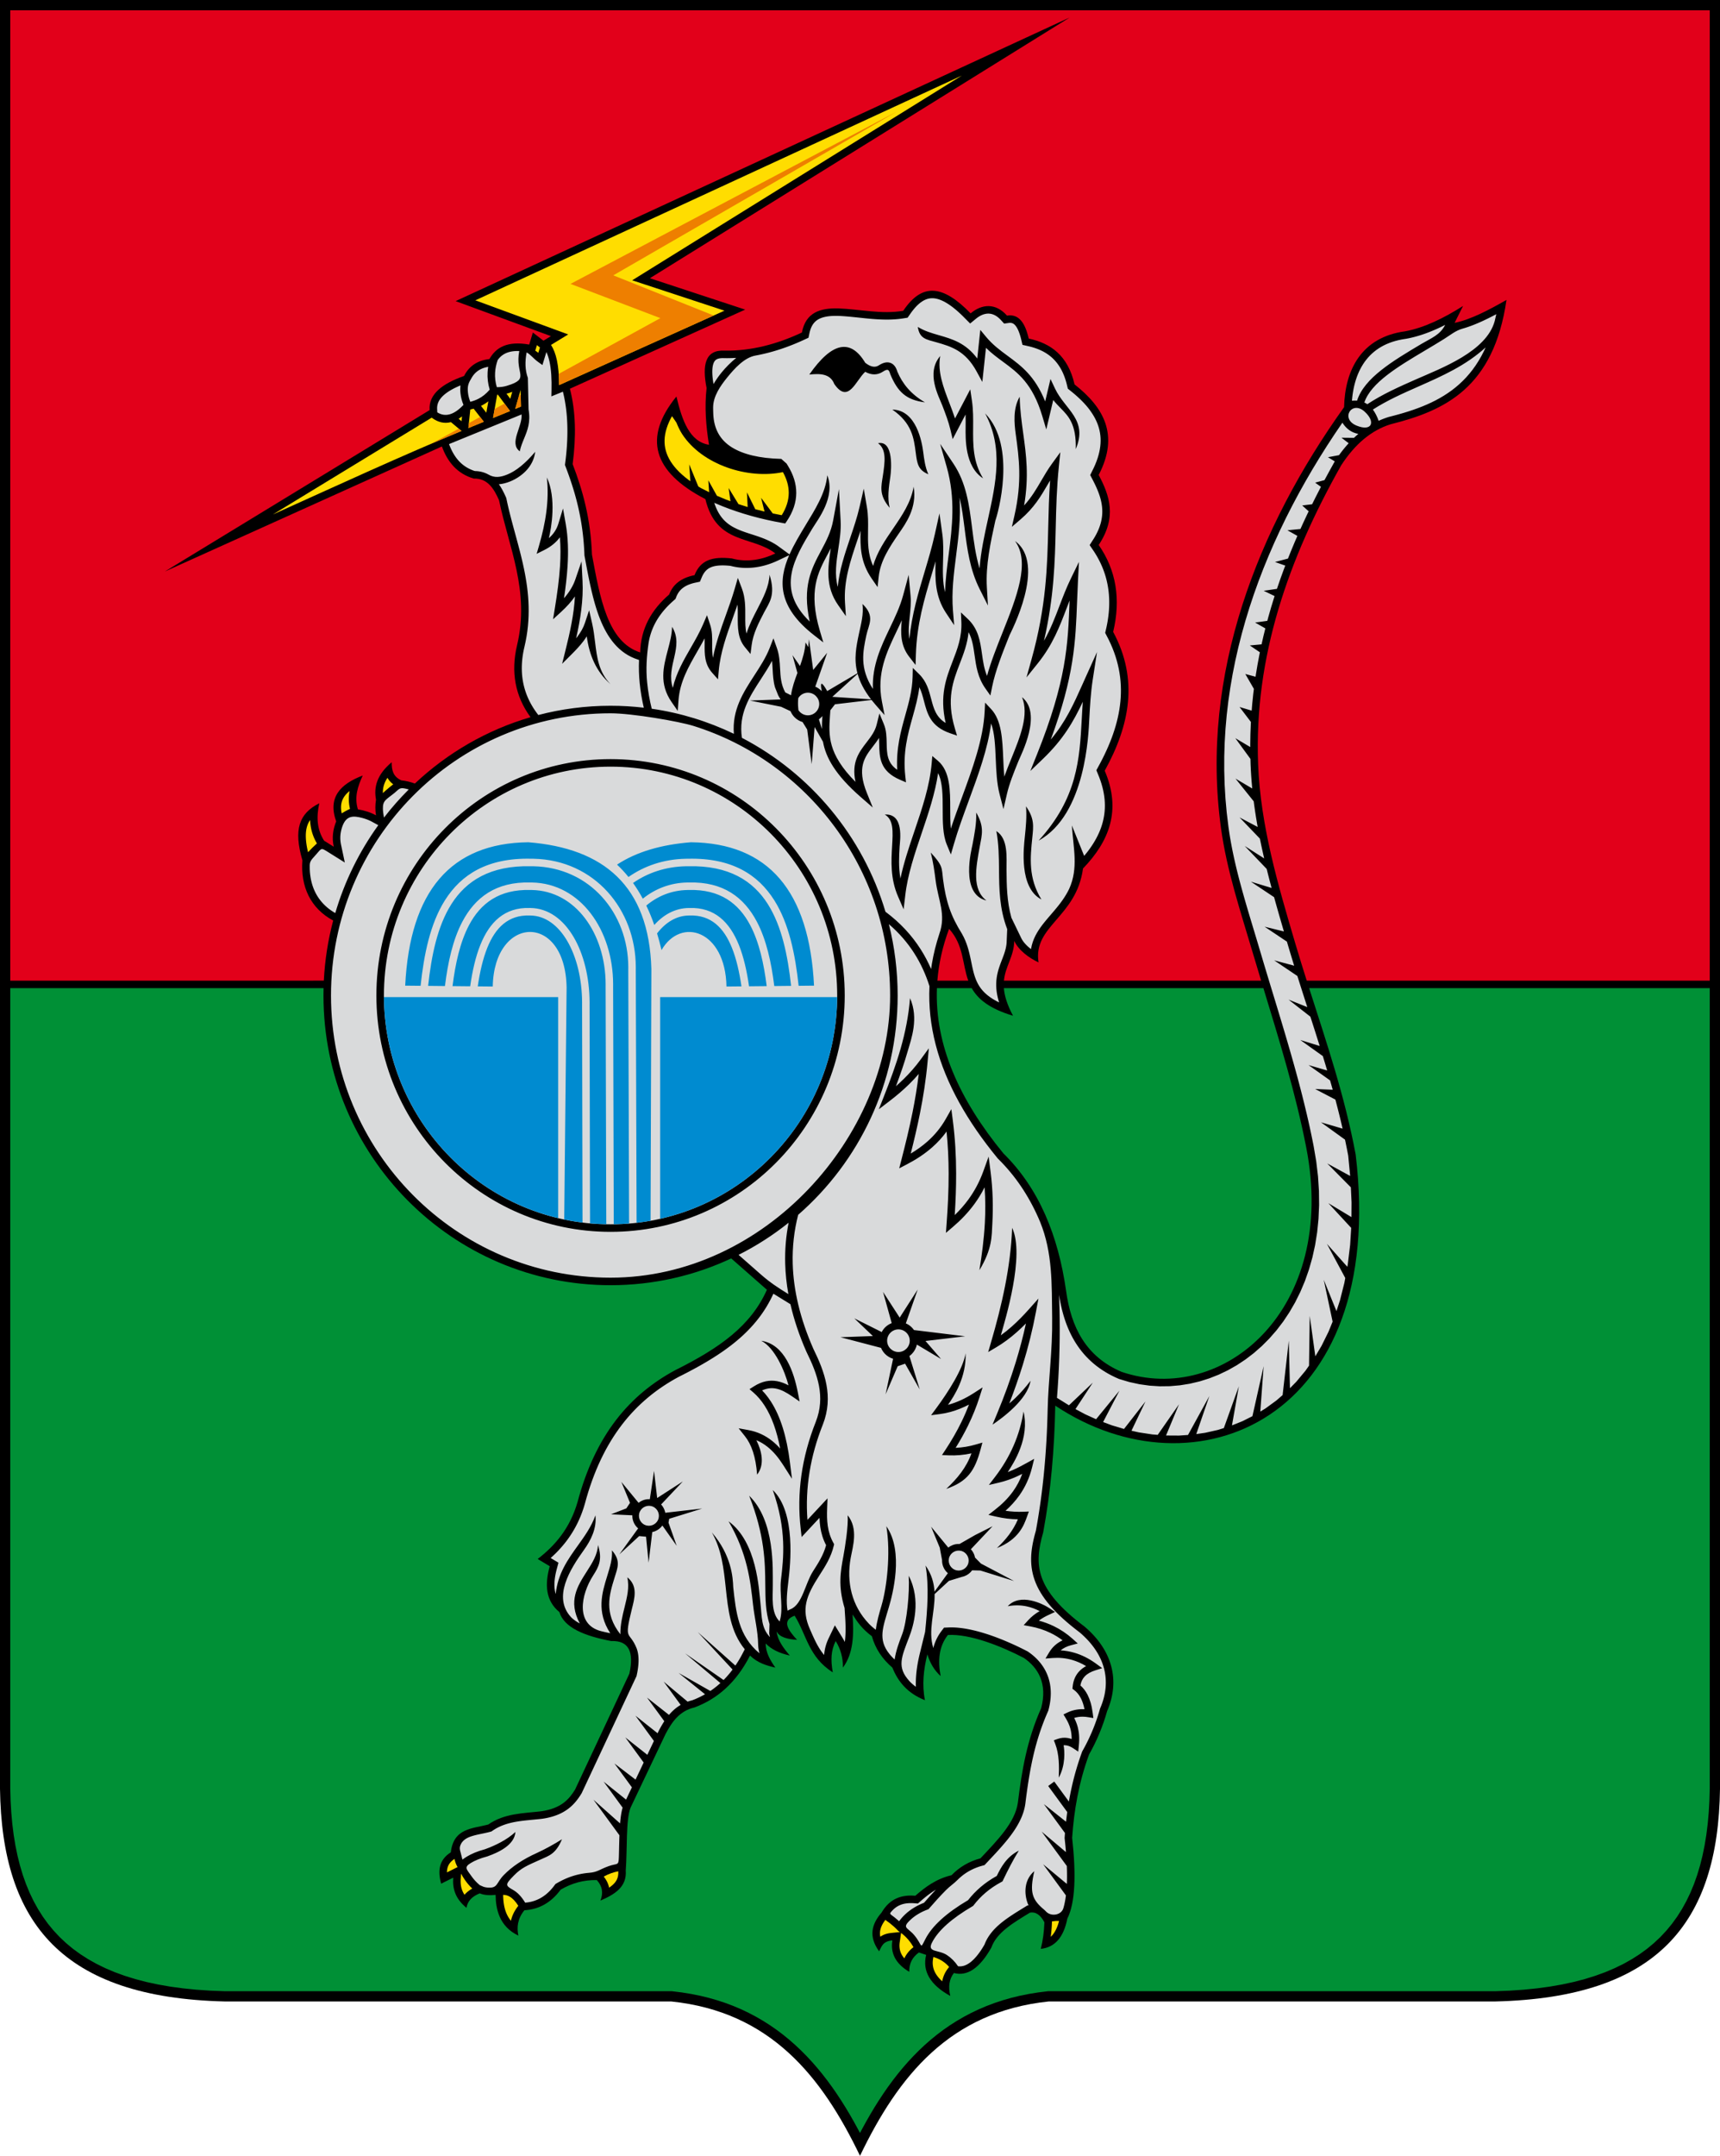 <?xml version="1.0" encoding="utf-8"?>
<!-- Generator: Adobe Illustrator 13.0.0, SVG Export Plug-In . SVG Version: 6.00 Build 14948)  -->
<!DOCTYPE svg PUBLIC "-//W3C//DTD SVG 1.1//EN" "http://www.w3.org/Graphics/SVG/1.1/DTD/svg11.dtd">
<svg version="1.1" id="Слой_1" xmlns="http://www.w3.org/2000/svg" xmlns:xlink="http://www.w3.org/1999/xlink" x="0px" y="0px"
	 width="306.281px" height="383.676px" viewBox="0 0 306.281 383.676" enable-background="new 0 0 306.281 383.676"
	 xml:space="preserve">
<g>
	<path fill-rule="evenodd" clip-rule="evenodd" d="M0,0h153.141h153.141v318.33c-0.323,24.018-11.169,37.186-40.021,37.877
		c-26.504,0-53.008,0-79.512,0c-17.62,1.822-26.796,13.295-33.608,27.469c-6.812-14.174-15.988-25.646-33.608-27.469
		c-26.504,0-53.008,0-79.512,0C11.169,355.516,0.323,342.348,0,318.33V0L0,0z"/>
	<path fill-rule="evenodd" clip-rule="evenodd" fill="#FFDD00" d="M121.46,77.241l-0.195-0.326l-0.185-0.335l-0.175-0.343
		l-0.166-0.35l-0.157-0.356l-0.13-0.314c-0.267-0.377-0.529-0.762-0.788-1.152l-0.244,0.449l-0.28,0.583l-0.236,0.569l-0.194,0.556
		l-0.152,0.542l-0.112,0.529l-0.073,0.517l-0.034,0.505l0.003,0.495l0.041,0.486l0.077,0.479l0.114,0.475l0.153,0.471l0.191,0.469
		l0.231,0.468l0.273,0.468l0.316,0.468l0.359,0.468l0.404,0.467l0.449,0.466l0.496,0.465l0.542,0.464l0.589,0.46l0.363,0.262
		l-0.211-3.004l1.62,3.935l0.276,0.171l0.262,0.15c0.454,0.239,0.917,0.472,1.39,0.699l-0.145-2.11l1.531,2.747
		c0.51,0.224,1.03,0.441,1.563,0.652c0.28,0.11,0.563,0.219,0.85,0.326l-0.327-2.357l1.748,2.862
		c0.536,0.181,1.082,0.355,1.64,0.523l-0.128-2.612l1.486,3c0.539,0.146,1.087,0.286,1.646,0.419l-0.614-2.455l2.076,2.784
		c0.524,0.111,1.057,0.216,1.6,0.316c0.851-1.363,1.246-2.682,1.251-3.961c0.006-1.252-0.361-2.486-1.038-3.706
		C133.244,85.327,125.069,82.781,121.46,77.241L121.46,77.241z M157.657,341.688l-0.067,0.088l-0.116,0.162l-0.108,0.16l-0.101,0.16
		l-0.092,0.156l-0.083,0.156l-0.075,0.154l-0.067,0.152l-0.059,0.15l-0.051,0.15l-0.043,0.146l-0.035,0.146l-0.028,0.146
		l-0.02,0.145l-0.013,0.145l-0.006,0.146l0.003,0.148l0.01,0.148l0.019,0.154l0.027,0.154l0.008,0.035l0.064-0.047l0.147-0.096
		l0.155-0.088l0.161-0.08l0.168-0.074l0.174-0.064l0.18-0.059l0.185-0.049l0.19-0.043l0.196-0.035l0.201-0.029l1.665-0.174
		c-0.069-0.049-0.14-0.096-0.211-0.145l-0.066-0.043l-0.055-0.059c-0.431-0.465-0.907-0.891-1.412-1.291
		C158.229,342.102,157.945,341.891,157.657,341.688L157.657,341.688z M160.455,344.008l-0.249,1.721l-0.018,0.166l-0.012,0.162
		l-0.006,0.156l0.001,0.152l0.007,0.148l0.013,0.146l0.018,0.141l0.024,0.139l0.028,0.135l0.035,0.135l0.041,0.129l0.046,0.129
		l0.052,0.129l0.058,0.125l0.063,0.125l0.07,0.125l0.077,0.123l0.084,0.123l0.091,0.123l0.099,0.121l0.063,0.074l0.002-0.006
		l0.071-0.148l0.076-0.145l0.081-0.145l0.086-0.141l0.091-0.139l0.095-0.135l0.1-0.133l0.104-0.129l0.107-0.125l0.112-0.123
		l0.116-0.119l0.12-0.117l0.124-0.113l0.128-0.109l0.131-0.107l0.077-0.059c-0.265-0.471-0.564-0.902-0.9-1.301
		C161.375,344.783,160.939,344.371,160.455,344.008L160.455,344.008z M166.215,348.289l-0.038,0.17l-0.038,0.209l-0.027,0.203
		l-0.018,0.201l-0.008,0.193l0.002,0.191l0.011,0.188l0.021,0.184l0.029,0.18l0.038,0.18l0.047,0.178l0.058,0.176l0.066,0.174
		l0.076,0.176l0.087,0.174l0.097,0.176l0.108,0.174l0.121,0.176l0.131,0.178l0.145,0.176l0.156,0.178l0.169,0.176l0.182,0.178
		l0.151,0.139l0.005-0.033l0.034-0.164l0.038-0.164l0.044-0.162l0.049-0.16l0.054-0.158l0.059-0.156l0.063-0.154l0.068-0.152
		l0.074-0.148l0.078-0.148l0.083-0.145l0.088-0.143l0.093-0.139l0.097-0.137l0.304-0.398c-0.331-0.381-0.705-0.711-1.121-0.988
		C167.392,348.73,166.833,348.473,166.215,348.289L166.215,348.289z M187.325,341.963l-0.015,0.377l-0.008,0.168l-0.008,0.168
		l-0.01,0.166l-0.011,0.166l-0.011,0.166l-0.013,0.164l-0.013,0.164l-0.015,0.162l-0.015,0.162l-0.016,0.162l-0.018,0.16
		l-0.018,0.158l-0.02,0.16l-0.02,0.158l-0.01,0.074l0.048-0.045l0.111-0.109l0.109-0.119l0.107-0.127l0.104-0.137l0.103-0.145
		l0.1-0.154l0.098-0.164l0.095-0.176l0.092-0.184l0.089-0.195l0.085-0.203l0.083-0.215l0.078-0.227l0.074-0.236l0.07-0.246
		l0.038-0.143c-0.379-0.021-0.766,0.006-1.16,0.068C187.397,341.949,187.361,341.957,187.325,341.963L187.325,341.963z
		 M80.931,330.836l-0.088,0.057l-0.138,0.1l-0.126,0.1l-0.117,0.1l-0.106,0.1l-0.096,0.102l-0.089,0.1l-0.08,0.1l-0.072,0.102
		l-0.066,0.102l-0.059,0.102l-0.053,0.105l-0.047,0.105l-0.042,0.109l-0.038,0.111l-0.032,0.115l-0.028,0.119l-0.023,0.123
		l-0.018,0.127l-0.013,0.133l-0.008,0.137l-0.003,0.141v0.01l0.047-0.023l0.067-0.035l0.067-0.033l0.067-0.033l0.067-0.033
		l0.067-0.033l0.067-0.035l1.44-0.719C81.216,331.836,81.045,331.348,80.931,330.836L80.931,330.836z M82.097,333.461l-0.065,0.967
		l-0.007,0.15l-0.003,0.146l0,0.145l0.004,0.143l0.007,0.141l0.012,0.139l0.015,0.139l0.019,0.135l0.023,0.135l0.026,0.131
		l0.031,0.133l0.035,0.129l0.039,0.129l0.044,0.127l0.048,0.127l0.053,0.127l0.058,0.125l0.063,0.125l0.068,0.125l0.074,0.125
		l0.072,0.113l0.085-0.096l0.108-0.115l0.112-0.109l0.116-0.105l0.119-0.104l0.124-0.1l0.126-0.096l0.129-0.092l0.133-0.088
		l0.136-0.086l0.139-0.08l0.059-0.033c-0.517-0.49-0.947-1.01-1.32-1.547C82.528,334.199,82.304,333.832,82.097,333.461
		L82.097,333.461z M89.596,337.236l0.004,0.203l0.008,0.223l0.011,0.221l0.015,0.223l0.02,0.221l0.025,0.223l0.029,0.219
		l0.035,0.219l0.04,0.219l0.046,0.215l0.052,0.213l0.058,0.209l0.064,0.207l0.071,0.205l0.078,0.199l0.085,0.197l0.092,0.193
		l0.1,0.191l0.107,0.186l0.116,0.182l0.124,0.178l0.134,0.174l0.071,0.084l0.014-0.061l0.046-0.182l0.052-0.182l0.058-0.18
		l0.065-0.182l0.07-0.18l0.077-0.178l0.083-0.18l0.089-0.178l0.096-0.176l0.102-0.176l0.108-0.174l0.115-0.174l0.121-0.17
		l0.127-0.172l0.092-0.117c-0.512-0.818-1.031-1.346-1.555-1.643C90.372,337.326,89.989,337.234,89.596,337.236L89.596,337.236z
		 M107.507,333.984l0.084,0.105l0.102,0.139l0.097,0.139l0.092,0.145l0.087,0.146l0.082,0.148l0.076,0.15l0.07,0.154l0.064,0.156
		l0.058,0.16l0.052,0.16l0.045,0.162l0.039,0.164l0.007,0.037l0.105-0.07l0.156-0.111l0.147-0.113l0.139-0.113l0.13-0.115
		l0.121-0.115l0.111-0.117l0.104-0.117l0.094-0.119l0.086-0.121l0.078-0.123l0.07-0.125l0.063-0.129l0.055-0.131l0.048-0.139
		l0.042-0.145l0.034-0.152l0.026-0.16l0.018-0.17l0.009-0.18l0-0.193l-0.008-0.156c-0.44,0.088-0.86,0.203-1.263,0.348
		C108.365,333.547,107.925,333.748,107.507,333.984L107.507,333.984z M54.612,150.509l0.075,0.412l0.09,0.429l0.077,0.325
		c0.031-0.034,0.063-0.069,0.095-0.103c0.453-0.489,0.942-0.978,1.488-1.466l-0.122-0.209l-0.125-0.231l-0.118-0.233l-0.109-0.234
		l-0.101-0.236l-0.093-0.238l-0.086-0.239l-0.078-0.24l-0.07-0.241l-0.063-0.241l-0.056-0.242l-0.048-0.243l-0.042-0.244
		l-0.034-0.243l-0.029-0.244l-0.021-0.244l-0.016-0.244l-0.004-0.111l-0.046,0.064l-0.121,0.192l-0.109,0.2l-0.099,0.208
		l-0.088,0.217l-0.077,0.228l-0.066,0.239l-0.056,0.252l-0.044,0.266l-0.033,0.281l-0.021,0.296l-0.008,0.312l0.004,0.328
		l0.018,0.344l0.032,0.361l0.046,0.378L54.612,150.509L54.612,150.509z M70.024,139.585l-0.136-0.106l-0.146-0.126l-0.139-0.131
		l-0.131-0.137l-0.122-0.141l-0.114-0.146l-0.105-0.149l-0.096-0.152l-0.04-0.07l-0.032,0.048l-0.106,0.168l-0.097,0.167
		l-0.088,0.165l-0.079,0.164l-0.072,0.162l-0.064,0.161l-0.057,0.16l-0.05,0.16l-0.043,0.159l-0.037,0.159l-0.031,0.159l-0.025,0.16
		l-0.018,0.16l-0.013,0.161l-0.008,0.162l-0.001,0.163l0.001,0.083c0.398-0.37,0.808-0.726,1.229-1.07
		C69.609,139.911,69.815,139.747,70.024,139.585L70.024,139.585z M62.319,143.952l-0.003-0.013l-0.054-0.246l-0.045-0.245
		l-0.037-0.243l-0.028-0.242l-0.02-0.24l-0.012-0.238l-0.005-0.236l0.002-0.234l0.01-0.231l0.016-0.229l0.023-0.227l0.028-0.224
		l0.034-0.222l0.018-0.098l-0.192,0.16l-0.186,0.169l-0.17,0.172l-0.155,0.173l-0.141,0.176l-0.125,0.178l-0.112,0.181l-0.099,0.185
		l-0.086,0.188l-0.074,0.194l-0.062,0.201l-0.049,0.209l-0.037,0.218l-0.023,0.229l-0.009,0.241l0.005,0.253l0.021,0.267
		l0.037,0.282l0.056,0.296l0.001,0.005c0.021-0.014,0.042-0.027,0.063-0.041C61.338,144.451,61.802,144.192,62.319,143.952
		L62.319,143.952z M129.001,55.291l-16.426-5.406l58.694-36.431L84.641,53.45l16.538,6.07l-3.059,1.864
		c0.466,0.726,0.809,1.625,1.041,2.697c0.269,1.239,0.392,2.726,0.395,4.458L129.001,55.291L129.001,55.291z M91.219,69.737
		c-0.196,0.08-0.392,0.149-0.588,0.208c-0.147,0.044-0.294,0.084-0.441,0.118l0.676,0.909L91.219,69.737L91.219,69.737z
		 M88.658,70.245c-0.042,0-0.083,0-0.125,0l-0.74,4.148c1.065-0.435,2.091-0.854,3.031-1.238l-0.223-0.299L88.658,70.245
		L88.658,70.245z M86.961,71.424c-0.364,0.283-0.729,0.514-1.094,0.706c-0.072,0.038-0.144,0.074-0.215,0.109l0.947,1.214
		L86.961,71.424L86.961,71.424z M84.342,72.733c-0.2,0.057-0.399,0.108-0.598,0.153l-0.342,3.301
		c0.513-0.211,1.026-0.421,1.539-0.631l1.215-0.496L84.342,72.733L84.342,72.733z M82.274,74.106
		c-0.204,0.157-0.408,0.298-0.61,0.422l0.521,0.434L82.274,74.106L82.274,74.106z M80.298,75.128
		c-1.176,0.304-2.319,0.039-3.427-0.795L48.582,91.571c11.229-5.065,22.373-10.209,33.596-14.876L80.298,75.128L80.298,75.128z
		 M91.744,72.779c0.361-0.148,0.706-0.289,1.029-0.422l-0.065-2.951l-0.924,3.234L91.744,72.779L91.744,72.779z M96.147,61.84
		l-0.538-0.414l-0.024,0.083l-0.021,0.067l-0.02,0.067l-0.228,0.759l0.54,0.39L96.147,61.84L96.147,61.84z"/>
	<path fill-rule="evenodd" clip-rule="evenodd" fill="#D9DADB" d="M55.157,154.684l0.025,0.469l0.043,0.459l0.061,0.448l0.077,0.437
		l0.095,0.426l0.111,0.416l0.128,0.404l0.145,0.394l0.162,0.382l0.178,0.371l0.195,0.36l0.211,0.349l0.229,0.338l0.246,0.328
		l0.263,0.317l0.28,0.306l0.298,0.295l0.316,0.284l0.334,0.273l0.354,0.261l0.373,0.25l0.392,0.238l0.028,0.016
		c1.669-5.685,4.285-10.959,7.661-15.64l-1.131-0.619l-0.073-0.039l-0.074-0.038l-0.075-0.038l-0.076-0.037l-0.077-0.037
		l-0.078-0.036l-0.079-0.035l-0.08-0.034l-0.081-0.033l-0.082-0.033l-0.083-0.032l-0.083-0.031l-0.085-0.031l-0.085-0.03
		l-0.086-0.029l-0.088-0.029l-0.088-0.028l-0.09-0.027l-0.09-0.026l-0.092-0.026l-0.092-0.025c-1.572-0.409-2.847-0.478-3.548,1.561
		l-0.037,0.112l-0.035,0.112l-0.033,0.112l-0.031,0.112l-0.029,0.112l-0.027,0.112l-0.025,0.112l-0.023,0.112l-0.021,0.113
		l-0.019,0.113l-0.016,0.113l-0.014,0.114l-0.012,0.114l-0.01,0.114l-0.007,0.115l-0.005,0.116l-0.002,0.116v0.118l0.002,0.118
		l0.004,0.119l0.008,0.12l0.01,0.122l0.013,0.122l0.016,0.123l0.018,0.125l0.021,0.126l0.024,0.128l0.686,3.232l-2.732-1.707
		l-0.161-0.101l-0.054-0.034l-0.161-0.101l-0.053-0.034c-1.211-0.757-0.973-0.499-2.313,0.949
		C55.11,153.365,55.139,153.566,55.157,154.684L55.157,154.684z M168.807,250.023c0.036-0.01,0.072-0.02,0.109-0.029
		c1.49-0.408,2.988-1.098,4.495-2.068l1.563-1.01l-0.565,1.773c-0.535,1.676-1.212,3.35-2.029,5.021
		c-0.647,1.322-1.385,2.645-2.21,3.967c1.208-0.049,2.417-0.25,3.626-0.604l1.141-0.332l-0.308,1.146
		c-1.058,3.943-2.374,5.785-6.137,7.098c1.952-1.818,3.591-3.787,4.496-6.328c-1.355,0.293-2.71,0.412-4.066,0.355l-1.182-0.049
		l0.65-0.986c1.067-1.619,1.997-3.238,2.789-4.855c0.514-1.049,0.969-2.096,1.365-3.145c-1.089,0.57-2.182,1.004-3.278,1.305
		c-0.317,0.086-0.636,0.162-0.955,0.227c-0.318,0.064-0.637,0.117-0.954,0.158l0,0l0,0l-1.558,0.203l0.934-1.264
		c2.118-2.867,4.756-6.969,5.218-9.764C172.078,245.125,169.916,248.453,168.807,250.023L168.807,250.023z M171.437,276.115
		l-0.001,0.002l0,0h-0.001L171.437,276.115c-0.446-0.199-0.934-0.197-1.359-0.035c-0.426,0.164-0.789,0.488-0.987,0.934l0.002,0.002
		l0,0l0,0l-0.002-0.002c-0.199,0.447-0.197,0.934-0.034,1.359s0.487,0.789,0.934,0.988l0.001-0.002l0,0l0,0l-0.001,0.002
		c0.446,0.199,0.934,0.197,1.359,0.033c0.426-0.162,0.789-0.486,0.987-0.934h-0.002l0,0l0,0h0.002
		c0.199-0.445,0.197-0.934,0.034-1.359C172.206,276.676,171.883,276.313,171.437,276.115L171.437,276.115z M117.722,267.756
		c0.259,0.279,0.46,0.604,0.595,0.953c0.064,0.17,0.114,0.344,0.147,0.523l6.573-0.752l-5.869,1.82l-0.125,0.697l1.458,4.119
		l-2.55-3.615c-0.342,0.475-0.811,0.826-1.336,1.027c-0.151,0.059-0.306,0.104-0.465,0.137l-0.653,5.447l-0.454-4.619l-1.226-0.113
		l-3.532,3.258l3.347-4.625c-0.379-0.322-0.665-0.734-0.838-1.186c-0.139-0.361-0.206-0.75-0.194-1.145l-3.788-0.178l2.721-1.055
		l0.654-0.984l-1.541-3.73l3.061,3.723c0.24-0.191,0.506-0.344,0.79-0.453c0.383-0.146,0.797-0.215,1.216-0.191l0.751-5.031
		l0.557,4.824l4.571-2.949L117.722,267.756L117.722,267.756z M116.277,268.145l-0.001,0.002l0,0l0,0L116.277,268.145
		c-0.446-0.199-0.933-0.197-1.359-0.033c-0.426,0.162-0.789,0.486-0.988,0.934h0.002l0,0l0,0h-0.002
		c-0.199,0.445-0.197,0.934-0.034,1.359c0.163,0.426,0.488,0.789,0.934,0.986l0.001-0.002l0,0l0,0l-0.001,0.002
		c0.446,0.199,0.933,0.197,1.359,0.035c0.426-0.164,0.789-0.488,0.988-0.934l-0.002-0.002l0,0l0,0l0.002,0.002
		c0.199-0.447,0.197-0.934,0.034-1.359C117.048,268.707,116.724,268.344,116.277,268.145L116.277,268.145z M161.301,235.525
		c0.397,0.168,0.755,0.412,1.055,0.711c0.146,0.146,0.277,0.305,0.394,0.475l9.117,1.111l-7.063,0.836l2.769,3.205l-4.307-2.566
		c-0.136,0.65-0.458,1.23-0.909,1.682c-0.13,0.129-0.27,0.248-0.419,0.354l1.836,5.941l-2.6-4.572l-1.322,0.447l-2.153,5.002
		l1.333-6.33c-0.543-0.16-1.027-0.453-1.416-0.842c-0.31-0.311-0.559-0.682-0.729-1.094l-7.225-1.895l5.774-0.211l-3.314-3.15
		l4.885,2.441c0.159-0.309,0.365-0.59,0.608-0.834c0.329-0.328,0.728-0.588,1.171-0.758l-1.543-5.555l2.964,4.576l3.209-5.002
		L161.301,235.525L161.301,235.525z M159.985,236.594v0.002l0,0l0,0V236.594c-0.554,0-1.057,0.227-1.423,0.592
		c-0.365,0.365-0.592,0.869-0.592,1.422h0.003l0,0l0,0h-0.003c0,0.553,0.227,1.057,0.592,1.422c0.366,0.365,0.869,0.592,1.423,0.592
		v-0.002l0,0l0,0v0.002c0.554,0,1.057-0.227,1.422-0.592c0.366-0.365,0.592-0.869,0.592-1.422h-0.003l0,0l0,0h0.003
		c0-0.553-0.226-1.057-0.592-1.422C161.042,236.82,160.538,236.594,159.985,236.594L159.985,236.594z M142.074,247.826l0.313,1.602
		l-1.349-0.922c-0.945-0.645-1.901-1.199-2.901-1.383c-0.748-0.137-1.547-0.066-2.428,0.33c0.175,0.18,0.346,0.367,0.512,0.561
		c0.377,0.443,0.732,0.922,1.064,1.438c1.682,2.611,2.808,6.213,3.377,10.799l0.364,2.932l-1.592-2.49
		c-0.799-1.25-1.698-2.346-2.754-3.188c-0.608-0.486-1.271-0.889-1.999-1.191c0.938,1.844,1.553,4.348,0.136,6.129
		c-0.113-1.594-0.366-2.949-0.742-4.092c-0.367-1.117-0.851-2.027-1.435-2.758l-1.112-1.396l1.757,0.322
		c1.643,0.301,3.029,0.98,4.229,1.938c0.502,0.4,0.971,0.85,1.412,1.34c-0.601-3.15-1.522-5.691-2.765-7.621
		c-0.301-0.467-0.619-0.896-0.955-1.289s-0.689-0.75-1.06-1.07l0,0l-0.679-0.586l0.757-0.482c1.517-0.967,2.88-1.17,4.155-0.938
		c0.714,0.131,1.385,0.398,2.032,0.742c-0.666-2.541-2.434-6.684-4.845-7.93C139.762,239.25,141.376,244.26,142.074,247.826
		L142.074,247.826z M186.88,286.221l0.99,0.662l-1.082,0.5l0,0l-0.008,0.004c-0.154,0.068-0.311,0.143-0.47,0.225
		c-0.139,0.07-0.284,0.148-0.438,0.236c-0.319,0.184-0.614,0.375-0.885,0.58c0.931,0.25,1.814,0.576,2.652,0.982
		c1.214,0.586,2.332,1.34,3.354,2.254l0.924,0.83l-1.199,0.314c-0.735,0.195-1.354,0.5-1.857,0.914
		c0.81,0.047,1.621,0.182,2.435,0.418c1.31,0.381,2.614,1.021,3.913,1.971l1.061,0.777l-1.255,0.398
		c-0.747,0.24-1.386,0.574-1.849,1.061c-0.385,0.404-0.657,0.93-0.781,1.615c0.489,0.428,0.926,0.971,1.286,1.68
		c0.417,0.818,0.732,1.867,0.907,3.23l0.115,0.895l-0.888-0.15h-0.001c-0.179-0.031-0.346-0.053-0.497-0.068
		c-0.164-0.014-0.324-0.023-0.481-0.025c-0.541-0.006-1.057,0.068-1.546,0.221c0.248,0.48,0.468,1.002,0.627,1.604
		c0.237,0.891,0.339,1.945,0.204,3.285L192,311.74l-0.924-0.615c-0.404-0.268-0.801-0.434-1.189-0.492
		c-0.164-0.025-0.327-0.033-0.491-0.021c0.185,0.975,0.366,3.514-0.862,5.766c0.083-1.969,0.09-4.15-0.629-6.018l-0.246-0.639
		l0.644-0.23c0.597-0.213,1.191-0.275,1.784-0.184c0.25,0.039,0.5,0.104,0.747,0.195c0.001-0.701-0.082-1.293-0.221-1.814
		c-0.198-0.746-0.516-1.359-0.862-1.939l-0.375-0.625l0.655-0.32c0.864-0.422,1.801-0.627,2.811-0.615
		c0.091,0.002,0.183,0.004,0.274,0.01c-0.157-0.789-0.375-1.426-0.64-1.947c-0.337-0.662-0.748-1.129-1.206-1.473l-0.303-0.227
		l0.038-0.373c0.119-1.182,0.545-2.072,1.191-2.752c0.347-0.365,0.753-0.662,1.207-0.908c-0.829-0.494-1.656-0.854-2.48-1.094
		c-1.151-0.334-2.308-0.436-3.468-0.35l-1.289,0.098l0.666-1.107c0.567-0.945,1.362-1.656,2.384-2.133
		c-0.677-0.51-1.396-0.949-2.158-1.316c-1.106-0.537-2.304-0.924-3.589-1.162l-1.179-0.219l0.805-0.887
		c0.554-0.611,1.231-1.15,2.033-1.617c-0.74-0.389-1.494-0.666-2.26-0.832c-1.111-0.244-2.251-0.256-3.42-0.037
		C181.666,283.455,185.667,285.408,186.88,286.221L186.88,286.221z M161.643,187.061c-0.611,2.134-1.332,4.207-2.104,6.251
		c0.479-0.418,0.948-0.85,1.408-1.301c1.069-1.051,2.085-2.202,3.024-3.49l1.425-1.954l-0.22,2.407
		c-0.297,3.247-0.782,6.305-1.374,9.256c-0.485,2.418-1.042,4.76-1.627,7.074c1.043-0.621,2.026-1.318,2.932-2.115
		c1.278-1.125,2.401-2.451,3.312-4.057l0.985-1.736l0.259,1.98c0.42,3.223,0.588,6.361,0.596,9.449
		c0.006,2.52-0.094,4.988-0.251,7.43c0.864-0.836,1.674-1.744,2.41-2.746c1.07-1.461,1.985-3.125,2.688-5.068l0.939-2.604
		l0.352,2.744c0.413,3.225,0.468,6.266,0.308,9.193c-0.125,2.262,0.014,4.432-2.304,8.293c0.441-2.729,0.81-5.494,0.968-8.365
		c0.113-2.07,0.116-4.193-0.042-6.395c-0.545,1.084-1.158,2.076-1.829,2.992c-1.138,1.551-2.438,2.883-3.838,4.076l-1.221,1.041
		l0.118-1.596c0.222-2.98,0.374-5.975,0.366-8.996c-0.006-2.438-0.114-4.91-0.371-7.432c-0.766,1.053-1.625,1.979-2.559,2.801
		c-1.374,1.209-2.907,2.197-4.54,3.045l-1.33,0.691l0.374-1.451c0.719-2.785,1.41-5.596,1.996-8.512
		c0.442-2.207,0.824-4.475,1.11-6.837c-0.557,0.646-1.131,1.255-1.719,1.833c-1.114,1.094-2.279,2.076-3.477,2.99l-1.915,1.463
		l0.886-2.24c1.099-2.781,2.145-5.585,2.976-8.484c0.827-2.889,1.444-5.882,1.693-9.054
		C163.643,181.272,162.267,184.884,161.643,187.061L161.643,187.061z M178.219,237.648c0.669-0.479,1.315-1,1.945-1.557
		c1.086-0.959,2.131-2.035,3.149-3.182l1.604-1.803l-0.445,2.371c-0.602,3.205-1.394,6.348-2.346,9.436
		c-0.716,2.32-1.521,4.605-2.401,6.863c0.371-0.314,0.735-0.643,1.092-0.984c0.945-0.91,1.841-1.926,2.688-3.047
		c-0.512,3.332-5.063,6.66-6.77,7.803l0.851-2.045c1.228-2.953,2.325-5.945,3.262-8.982c0.709-2.295,1.326-4.621,1.842-6.982
		c-0.533,0.539-1.078,1.059-1.639,1.555c-1.149,1.016-2.353,1.92-3.629,2.674l-1.457,0.861l0.475-1.623
		c1.953-6.678,3.534-13.508,3.79-20.486C182.545,223.404,178.988,234.912,178.219,237.648L178.219,237.648z M179.445,261.996
		c0.306-0.113,0.604-0.236,0.895-0.363c0.862-0.377,1.675-0.809,2.477-1.254l1.339-0.744l-0.365,1.488
		c-0.478,1.945-1.263,3.59-2.272,5.016c-0.723,1.02-1.556,1.922-2.47,2.738c1.058,0.156,2.114,0.215,3.169,0.172l0.99-0.039
		l-0.335,0.934c-0.539,1.496-1.448,4.037-5.352,5.57c1.597-1.5,2.874-3.086,3.739-5.117c-1.295-0.02-2.588-0.178-3.88-0.477
		l-1.375-0.316l1.116-0.865c1.26-0.975,2.389-2.074,3.307-3.369c0.643-0.908,1.187-1.918,1.604-3.057
		c-0.377,0.189-0.762,0.373-1.158,0.547c-0.921,0.402-1.896,0.75-2.968,1.002l-1.818,0.424l1.134-1.482
		c2.625-3.432,4.369-7.313,5.034-11.592C183.383,255.895,180.56,260.33,179.445,261.996L179.445,261.996z M154.271,113.062
		c-0.619,2.92-1.237,5.84,1.167,9.552c-0.159-4.197,1.434-7.528,3.026-10.859c0.907-1.896,1.814-3.793,2.366-5.839l0.975-3.608
		l0.338,3.721v0c0.111,1.222-0.018,2.446-0.146,3.671c-0.144,1.367-0.288,2.733-0.062,4.008c0.445-4.374,1.57-8.136,2.695-11.899
		c0.672-2.243,1.342-4.486,1.855-6.809l0.804-3.631l0.512,3.684c0.217,1.56,0.174,3.12,0.131,4.681
		c-0.052,1.906-0.104,3.812,0.353,5.655c0.074-2.229,0.354-4.427,0.64-6.651c0.628-4.905,1.272-9.945-0.354-15.677l-1.154-4.066
		l2.354,3.513c2.313,3.451,2.812,7.376,3.325,11.413c0.307,2.411,0.618,4.863,1.337,7.244c0.218-2.967,0.863-5.9,1.505-8.818
		c1.4-6.362,2.785-12.653-0.519-18.773c5.732,5.863,2.214,18.052,1.828,19.061c-0.871,3.959-1.748,7.946-1.515,11.905l0.191,3.228
		l-1.456-2.888c-1.772-3.514-2.241-7.197-2.698-10.792c-0.239-1.885-0.476-3.746-0.901-5.526c0.241,3.635-0.191,7.019-0.617,10.343
		c-0.417,3.263-0.827,6.467-0.557,9.772l0.213,2.581l-1.438-2.157c-2-3-1.96-6.097-1.877-9.196
		c-0.222,0.766-0.449,1.526-0.676,2.286c-1.33,4.448-2.66,8.896-2.825,14.293l-0.057,1.861l-1.141-1.47
		c-1.565-2.019-1.525-4.24-1.311-6.484c-0.296,0.651-0.604,1.296-0.912,1.94c-1.797,3.757-3.594,7.515-2.629,12.501l0.473,2.438
		l-1.633-1.873c-0.243-0.279-0.47-0.553-0.683-0.823l-6.512,0.77l-0.825,1.065c-0.022,0.373-0.053,0.738-0.076,1.085
		c-0.217,3.326-0.433,6.652,4.554,11.657c-0.749-3.502,0.628-5.29,2.006-7.076c0.731-0.95,1.464-1.9,1.766-3.126l0.486-1.974
		l0.782,1.877c0.466,1.12,0.488,2.297,0.511,3.475c0.032,1.725,0.064,3.451,1.877,4.671c-0.207-3.824,0.638-6.841,1.45-9.748
		c0.63-2.251,1.239-4.434,1.291-6.835l0.033-1.544l1.104,1.081c1.357,1.329,1.767,2.9,2.17,4.448c0.424,1.627,0.84,3.223,2.58,4.27
		c-1.116-4.875,0.084-7.985,1.263-11.035c0.832-2.155,1.652-4.279,1.53-6.989l-0.074-1.647l1.2,1.131
		c1.917,1.807,2.228,3.997,2.551,6.278c0.184,1.296,0.372,2.624,0.895,3.883c0.678-2.487,1.725-5.113,2.771-7.739
		c2.489-6.244,4.979-12.487,2.22-16.256c5.682,4.115-0.813,16.337-0.979,16.749c-1.268,3.18-2.535,6.36-3.11,9.213l0.003,0.001l0,0
		l-0.306,1.53l-0.899-1.276c-1.353-1.919-1.642-3.954-1.92-5.921c-0.205-1.449-0.405-2.857-1.067-4.083
		c-0.208,2.087-0.884,3.839-1.568,5.61c-1.203,3.117-2.433,6.299-0.859,11.555l0.374,1.248l-1.233-0.425
		c-3.477-1.201-4.063-3.453-4.664-5.759c-0.216-0.828-0.434-1.665-0.815-2.433c-0.23,1.838-0.71,3.551-1.199,5.304
		c-0.865,3.092-1.766,6.314-1.307,10.485l0.126,1.141l-1.053-0.451c-3.627-1.554-3.673-3.994-3.719-6.434
		c-0.007-0.341-0.013-0.682-0.031-1.017c-0.342,0.551-0.73,1.057-1.12,1.562c-1.434,1.86-2.867,3.72-1.04,8.229l1.052,2.597
		l-2.113-1.839c-4.64-4.04-6.258-7.13-6.754-9.868l-1.492-2.624l-0.52,6.613l-0.802-6.167l-0.821-1.328
		c-0.542-0.16-1.027-0.453-1.416-0.842c-0.31-0.31-0.559-0.681-0.729-1.094l-1.673-0.784l-5.551-1.11l5.464-0.2
		c-0.164-0.24-0.308-0.479-0.434-0.719L138,122.312c-0.304-1.08-0.362-2.156-0.419-3.233c-0.026-0.49-0.053-0.981-0.106-1.468
		c-0.601,1.134-1.3,2.21-1.999,3.287c-2.004,3.086-4.008,6.173-3.36,10.418c12.194,6.342,21.533,17.486,25.559,30.951
		c2.62,1.951,4.677,4.188,6.259,6.667c0.719,1.127,1.339,2.304,1.868,3.526l0.141-0.945l0.251-1.332l0.306-1.333l0.361-1.335
		l0.416-1.337c1.223-3.468-0.2-5.851-0.673-9.501c-0.205-1.582-0.413-3.195-0.866-4.948c2.228,2.411,1.927,2.732,2.192,4.78
		c0.511,3.951,1.377,6.494,3.353,9.656l0.32,0.598l0.274,0.598l0.233,0.596l0.2,0.59l0.17,0.583l0.147,0.574l0.129,0.563
		l0.118,0.552l0.11,0.539l0.109,0.525l0.111,0.51l0.118,0.495l0.129,0.478l0.145,0.462l0.162,0.445l0.184,0.43l0.209,0.417
		l0.239,0.403l0.275,0.394l0.314,0.386l0.363,0.38l0.418,0.375l0.479,0.371l0.548,0.366l0.624,0.359l0.502,0.25l-0.073-0.229
		l-0.157-0.582l-0.121-0.563l-0.088-0.545l-0.055-0.528l-0.025-0.51l0.003-0.493l0.029-0.476l0.053-0.458l0.073-0.441l0.091-0.423
		l0.104-0.407l0.115-0.391l0.123-0.376l0.128-0.363l0.131-0.351l0.13-0.339l0.128-0.331l0.122-0.323l0.116-0.316l0.107-0.312
		l0.099-0.309l0.086-0.307l0.075-0.308l0.062-0.311l0.047-0.316l0.031-0.324l0.105-2.409c-1.396-3.678-1.427-7.132-1.458-10.587
		c-0.021-2.275-0.042-4.551-0.472-6.867c2.158,1.397,1.788,4.711,1.808,6.856c0.025,2.82,0.051,5.641,0.87,8.568l1.775,3.673
		l0.059,0.111l0.064,0.112l0.069,0.112l0.075,0.113l0.081,0.114l0.087,0.114l0.091,0.113l0.097,0.113l0.101,0.113l0.105,0.112
		l0.109,0.111l0.114,0.11l0.117,0.109l0.121,0.107l0.124,0.106l0.127,0.104l0.13,0.103l0.047,0.036l0.013-0.102l0.131-0.608
		l0.174-0.583l0.215-0.558l0.248-0.533l0.277-0.51l0.302-0.489l0.32-0.471l0.337-0.457l0.35-0.444l0.358-0.437l0.363-0.43
		l0.368-0.428l0.368-0.428l0.367-0.43l0.362-0.435l0.356-0.441l0.348-0.452l0.337-0.463l0.323-0.477l0.309-0.493l0.292-0.512
		l0.273-0.534c1.679-3.709,0.748-7.207,0.483-11.297l2.191,5.421l0.361-0.44l0.345-0.444l0.327-0.446l0.311-0.449l0.293-0.452
		l0.273-0.455l0.256-0.458l0.237-0.461l0.218-0.464l0.199-0.468l0.179-0.472l0.159-0.477l0.139-0.48l0.118-0.485l0.098-0.49
		l0.077-0.497l0.055-0.502l0.033-0.509l0.011-0.517l-0.013-0.524l-0.035-0.533l-0.061-0.541l-0.085-0.551l-0.11-0.561l-0.137-0.571
		l-0.164-0.582l-0.192-0.592l-0.221-0.603l-0.497-1.223l0.704-1.3l0.38-0.732l0.361-0.732l0.343-0.731l0.324-0.731l0.305-0.73
		l0.285-0.729l0.264-0.729l0.242-0.728l0.222-0.728l0.199-0.728l0.177-0.727l0.153-0.727l0.13-0.726l0.105-0.725l0.082-0.726
		l0.057-0.725l0.03-0.726l0.006-0.726l-0.021-0.727l-0.049-0.727l-0.076-0.728l-0.104-0.73l-0.133-0.731l-0.162-0.733l-0.192-0.736
		l-0.224-0.738l-0.255-0.741l-0.287-0.743l-0.32-0.747l-0.354-0.75l-0.624-1.209l0.229-1.007l0.105-0.512l0.092-0.507l0.079-0.502
		l0.067-0.498l0.055-0.493l0.042-0.488l0.029-0.484l0.017-0.479l0.005-0.475l-0.007-0.47l-0.021-0.465l-0.031-0.461l-0.044-0.457
		l-0.057-0.453l-0.068-0.449l-0.08-0.445l-0.093-0.44l-0.104-0.437l-0.117-0.433l-0.129-0.429l-0.141-0.425l-0.153-0.422
		l-0.166-0.418l-0.178-0.415l-0.19-0.412l-0.203-0.409l-0.215-0.406l-0.228-0.402l-0.24-0.399l-0.253-0.396l-0.769-1.138
		l0.755-1.181l0.243-0.41l0.217-0.401l0.194-0.394l0.171-0.385l0.149-0.377l0.128-0.37l0.109-0.363l0.09-0.357l0.072-0.351
		l0.055-0.345l0.039-0.341l0.023-0.337l0.009-0.333l-0.006-0.331l-0.02-0.329l-0.033-0.327l-0.046-0.326l-0.058-0.326l-0.07-0.325
		l-0.081-0.325l-0.093-0.325l-0.104-0.326l-0.114-0.326l-0.123-0.327l-0.133-0.328l-0.141-0.328l-0.149-0.329l-0.157-0.331
		l-0.163-0.332l-0.17-0.333l-0.496-0.945l0.621-1.253l0.27-0.601l0.233-0.584l0.199-0.569l0.165-0.553l0.133-0.537l0.103-0.523
		l0.072-0.508l0.044-0.495l0.017-0.482l-0.011-0.471l-0.036-0.46l-0.061-0.451l-0.085-0.442l-0.109-0.435l-0.133-0.428l-0.155-0.422
		l-0.178-0.417l-0.201-0.413l-0.224-0.408l-0.246-0.404l-0.268-0.4L194,72.891l-0.311-0.394l-0.33-0.39l-0.351-0.387l-0.371-0.383
		l-0.389-0.38l-0.407-0.377l-0.425-0.374l-0.441-0.37l-0.823-0.661l-0.218-0.896l-0.115-0.416l-0.124-0.397l-0.132-0.38
		l-0.141-0.363l-0.148-0.346l-0.156-0.33l-0.164-0.314l-0.172-0.299l-0.178-0.285l-0.186-0.271l-0.191-0.258l-0.199-0.245
		l-0.205-0.233l-0.213-0.222l-0.219-0.211l-0.227-0.2l-0.232-0.19l-0.241-0.18l-0.247-0.171l-0.255-0.162l-0.262-0.153l-0.27-0.145
		l-0.277-0.136l-0.284-0.128l-0.292-0.12l-0.299-0.112l-0.307-0.104l-0.313-0.097l-0.321-0.09l-0.328-0.083l-1.165-0.264
		l-0.249-1.053l-0.057-0.222l-0.06-0.215l-0.061-0.207l-0.063-0.198l-0.065-0.19l-0.066-0.18l-0.068-0.172l-0.07-0.162l-0.071-0.152
		l-0.072-0.142l-0.073-0.132l-0.073-0.121l-0.073-0.11l-0.073-0.1l-0.071-0.089l-0.071-0.079l-0.069-0.069l-0.067-0.06l-0.066-0.052
		l-0.064-0.044l-0.063-0.038l-0.064-0.032l-0.064-0.026l-0.067-0.022l-0.071-0.019l-0.078-0.014l-0.084-0.009l-0.094-0.004
		l-0.102,0.002l-0.113,0.009l-0.859,0.121l-0.646-0.706l-0.151-0.152l-0.15-0.137l-0.148-0.125l-0.146-0.112l-0.146-0.1
		l-0.144-0.087l-0.141-0.077l-0.14-0.066l-0.139-0.057l-0.136-0.047l-0.136-0.039l-0.135-0.031l-0.134-0.022l-0.134-0.015
		l-0.135-0.007h-0.136l-0.136,0.008l-0.139,0.016l-0.139,0.023l-0.142,0.031l-0.143,0.039l-0.146,0.047l-0.146,0.055l-0.148,0.064
		l-0.149,0.073l-0.15,0.081l-0.151,0.09l-0.153,0.099l-0.152,0.107l-0.152,0.117l-1.113,0.914l-1.308-1.315l-0.428-0.412
		l-0.418-0.382l-0.408-0.354l-0.397-0.325l-0.388-0.295l-0.377-0.266l-0.365-0.237l-0.354-0.208l-0.341-0.18l-0.328-0.151
		l-0.315-0.124l-0.303-0.098l-0.289-0.073l-0.277-0.049l-0.266-0.026l-0.258-0.004l-0.25,0.016l-0.246,0.037l-0.244,0.058
		l-0.245,0.08l-0.248,0.104l-0.253,0.128l-0.257,0.156l-0.264,0.186l-0.269,0.216l-0.274,0.249l-0.278,0.281l-0.282,0.315
		l-0.286,0.349l-0.289,0.384l-0.63,0.907l-0.944,0.149l-0.394,0.052l-0.393,0.043l-0.392,0.034l-0.39,0.026l-0.389,0.019
		l-0.387,0.01l-0.386,0.004l-0.383-0.003l-0.382-0.008l-0.381-0.013l-0.378-0.019l-0.377-0.022l-0.376-0.026l-0.373-0.029
		l-0.372-0.031l-0.37-0.034l-0.369-0.036l-0.367-0.038l-0.365-0.038l-0.364-0.039l-0.362-0.039l-0.36-0.038l-0.359-0.037
		l-0.357-0.036l-0.356-0.034l-0.354-0.031l-0.353-0.03l-0.351-0.026l-0.349-0.023l-0.348-0.019l-0.334-0.014l-0.261-0.003
		l-0.265,0.001l-0.26,0.006l-0.252,0.011l-0.246,0.017l-0.239,0.022l-0.231,0.028l-0.223,0.034l-0.215,0.04l-0.207,0.046
		l-0.198,0.051l-0.188,0.057l-0.18,0.063l-0.171,0.069l-0.162,0.074l-0.154,0.081l-0.146,0.086l-0.138,0.093l-0.132,0.099
		l-0.125,0.107l-0.119,0.115l-0.114,0.124l-0.109,0.134l-0.105,0.146l-0.1,0.157l-0.096,0.172l-0.091,0.187l-0.085,0.202l-0.08,0.22
		l-0.074,0.237l-0.066,0.256l-0.203,0.959l-1.034,0.477l-0.431,0.193l-0.432,0.188l-0.433,0.183l-0.434,0.177l-0.436,0.171
		l-0.437,0.167l-0.438,0.16l-0.438,0.154l-0.44,0.149l-0.441,0.143l-0.442,0.137l-0.443,0.13l-0.445,0.125l-0.446,0.118
		l-0.447,0.112l-0.448,0.105l-0.45,0.099L135,63.192l-0.452,0.085c-2.02,0.349-3.798,2.359-5.038,3.883
		c-1.22,1.5-2.526,3.363-2.523,5.362l0.003,0.303l0.006,0.303l0.009,0.303l0.011,0.304c0.116,2.478,1.101,4.521,3.327,5.894
		c1.977,1.219,4.871,1.948,8.78,2.042l0.94,0.832l0.253,0.414c0.956,1.559,1.479,3.161,1.472,4.819
		c-0.008,1.657-0.547,3.344-1.719,5.068l-0.245,0.36l-0.423-0.075c-4.015-0.71-7.535-1.718-10.67-2.958
		c-0.524-0.207-1.038-0.421-1.541-0.641l0.099,0.303l0.216,0.556l0.232,0.504l0.246,0.456l0.259,0.412l0.271,0.372l0.283,0.336
		l0.295,0.306l0.308,0.278l0.321,0.255l0.335,0.234l0.35,0.216l0.364,0.2l0.379,0.186l0.393,0.174l0.406,0.165l0.419,0.157
		l0.431,0.151l0.441,0.147l0.45,0.146l0.459,0.148l0.466,0.152l0.472,0.16l0.476,0.17l0.479,0.184l0.481,0.201l0.481,0.221
		l0.479,0.244l0.476,0.271l0.47,0.302l2.165,1.577c0.778-1.762,1.831-3.506,2.885-5.25c1.609-2.666,3.538-5.646,3.837-8.84
		c1.509,3.897-1.675,7.851-2.69,9.532c-3.232,5.353-6.463,10.705-0.437,16.504c-1.38-6.259,0.322-9.438,2.023-12.618
		c0.884-1.651,1.768-3.302,2.154-5.4l1.023-5.555l0.302,5.641v0.001c0.091,1.694-0.162,3.366-0.416,5.039
		c-0.344,2.273-0.688,4.547-0.091,6.725c0.285-3.028,1.25-5.878,2.215-8.728c0.618-1.825,1.236-3.65,1.662-5.496l0.751-3.256
		l0.561,3.295c0.24,1.413,0.22,2.785,0.2,4.158c-0.031,2.082-0.063,4.164,0.908,6.299c0.679-2.451,2.107-4.537,3.544-6.634
		c1.596-2.331,3.202-4.676,3.668-7.471c0.648,3.756-1.446,6.594-2.563,8.225c-1.687,2.461-3.36,4.906-3.668,7.848l-0.188,1.795
		l-1.027-1.483c-2.083-3.006-2.053-5.778-2.012-8.549c-0.187,0.568-0.378,1.133-0.569,1.699c-1.225,3.616-2.449,7.233-2.194,11.118
		l0.156,2.383l-1.372-1.956c-2.327-3.317-1.831-6.712-1.317-10.107c-0.181,0.35-0.365,0.694-0.55,1.04
		c-1.752,3.272-3.503,6.544-1.373,13.702l0.596,2.001l-1.649-1.284c-6.488-5.052-6.396-9.704-4.43-14.241l-2.112,0.999l-0.232,0.104
		l-0.235,0.102l-0.239,0.098l-0.242,0.095l-0.245,0.09l-0.248,0.087l-0.252,0.083l-0.254,0.079l-0.258,0.074l-0.261,0.069
		l-0.263,0.064l-0.267,0.059l-0.269,0.053l-0.272,0.048l-0.274,0.042l-0.277,0.036l-0.279,0.03l-0.282,0.023l-0.283,0.017
		l-0.286,0.01l-0.288,0.003l-0.29-0.004l-0.292-0.012l-0.292-0.019l-0.294-0.027l-0.296-0.035l-0.296-0.043l-0.298-0.052
		l-0.298-0.061l-0.299-0.069l-0.182-0.047l-0.211-0.021l-0.292-0.024l-0.282-0.019l-0.271-0.012l-0.261-0.005l-0.25,0.001
		l-0.239,0.007l-0.228,0.013l-0.217,0.02l-0.207,0.025l-0.196,0.031l-0.185,0.037l-0.175,0.042l-0.165,0.048l-0.155,0.052
		l-0.146,0.058l-0.139,0.063l-0.13,0.067l-0.125,0.072l-0.118,0.078l-0.113,0.084l-0.109,0.09l-0.105,0.098l-0.103,0.106l-0.1,0.115
		l-0.098,0.125l-0.095,0.136l-0.094,0.147l-0.091,0.16l-0.089,0.172l-0.086,0.186l-0.364,0.87l-0.902,0.19l-0.191,0.045
		l-0.185,0.048l-0.177,0.052l-0.17,0.054l-0.164,0.057l-0.157,0.059l-0.15,0.063l-0.144,0.064l-0.137,0.066l-0.132,0.069
		l-0.125,0.071l-0.12,0.073l-0.114,0.075l-0.109,0.077l-0.104,0.079l-0.099,0.081l-0.095,0.083l-0.09,0.085l-0.086,0.087
		l-0.083,0.09l-0.079,0.092l-0.075,0.095l-0.072,0.097l-0.068,0.1l-0.065,0.103l-0.062,0.105l-0.059,0.109l-0.057,0.112
		l-0.053,0.115l-0.051,0.119l-0.173,0.445l-0.527,0.464l-0.265,0.242l-0.257,0.245l-0.25,0.248l-0.241,0.25l-0.233,0.253
		l-0.226,0.257l-0.218,0.259l-0.209,0.262l-0.201,0.266l-0.194,0.269l-0.186,0.271l-0.177,0.275l-0.169,0.278l-0.161,0.282
		l-0.152,0.285l-0.145,0.289l-0.136,0.292l-0.127,0.296l-0.119,0.3l-0.111,0.304l-0.103,0.309l-0.094,0.313l-0.085,0.317
		l-0.077,0.322l-0.068,0.327l-0.059,0.332c-0.357,2.417-0.499,4.661-0.263,7.049c0.155,1.571,0.437,3.134,0.819,4.689
		c5.166,0.749,10.081,2.28,14.626,4.465c-0.338-4.26,1.665-7.346,3.669-10.432c1.029-1.585,2.059-3.171,2.725-4.888l0.651-1.675
		l0.604,1.691c0.451,1.261,0.516,2.487,0.582,3.713c0.075,1.41,0.151,2.82,0.921,4.221l1.024,0.512
		c0.197-1.393,0.656-2.672,1.141-3.973l-0.878-3.162l1.336,1.923c0.468-1.303,0.883-2.663,0.99-4.187
		c0.191,0.295,0.348,0.571,0.475,0.831l0.144-1.396l0.739,5.459l2.489-3.055l-2.114,6.025c0.397,0.169,0.755,0.413,1.055,0.712
		c0.033,0.034,0.066,0.067,0.098,0.102c-0.376-1.925,0.073-1.598,0.972-0.027l5.38-3.175c-0.677-2.554-0.202-4.796,0.272-7.039
		c0.366-1.728,0.859-3.457,0.623-5.291C155.891,109.682,154.677,111.143,154.271,113.062L154.271,113.062z M155.113,124.467
		c-1.274-1.643-2.011-3.14-2.398-4.542l-4.5,4.09L155.113,124.467L155.113,124.467z M119.807,122.424
		c0.608-2.637,1.908-4.894,3.207-7.15c0.784-1.362,1.569-2.725,2.186-4.165l0.693-1.617l0.556,1.669
		c0.388,1.162,0.377,2.335,0.366,3.495c-0.007,0.829-0.015,1.65,0.146,2.415c0.492-2.599,1.392-5.1,2.292-7.602
		c0.562-1.56,1.124-3.121,1.581-4.699l0.555-1.918l0.712,1.866c0.63,1.65,0.62,3.33,0.61,4.932c-0.007,1.106-0.013,2.172,0.217,3.11
		c0.47-1.534,1.21-2.963,1.943-4.376c1.044-2.015,2.071-3.997,2.163-6.097c1.15,3.7-0.096,5.017-0.974,6.71
		c-0.975,1.88-1.963,3.789-2.221,5.853l-0.193,1.542l-0.989-1.199c-1.306-1.583-1.294-3.503-1.282-5.548
		c0.004-0.675,0.008-1.365-0.041-2.051c-0.267,0.777-0.545,1.552-0.825,2.327c-1.116,3.1-2.232,6.2-2.519,9.434l-0.137,1.548
		l-1.031-1.161c-1.377-1.549-1.361-3.308-1.345-5.096c0.003-0.346,0.006-0.693-0.002-1.037c-0.417,0.787-0.861,1.559-1.306,2.331
		c-1.554,2.699-3.108,5.399-3.349,8.688l-0.138,1.89l-1.08-1.555c-2.272-3.272-1.478-6.273-0.684-9.274
		c0.367-1.388,0.735-2.777,0.754-4.135C121.894,115.118,118.516,118.539,119.807,122.424L119.807,122.424z M146.352,129.742
		c-0.004-0.781,0.045-1.544,0.095-2.308c-0.066,0.08-0.136,0.156-0.209,0.229c-0.129,0.129-0.27,0.248-0.418,0.355L146.352,129.742
		L146.352,129.742z M181.58,70.604c0.041,2.319,0.333,4.421,0.624,6.523c0.526,3.8,1.053,7.601,0.161,12.836
		c1.326-1.46,2.185-2.93,3.042-4.4c0.592-1.016,1.185-2.031,1.947-3.077l1.459-2.001l-0.255,2.462
		c-0.396,3.84-0.479,7.366-0.563,10.891c-0.146,6.184-0.293,12.367-2.094,20.215c1.177-2.078,1.975-4.166,2.771-6.254
		c0.614-1.608,1.228-3.217,2.016-4.835l1.441-2.96l-0.171,3.288c-0.069,1.333-0.115,2.555-0.161,3.747
		c-0.273,7.196-0.506,13.302-4.684,24.579c2.68-3.203,4.061-6.287,5.679-9.905c0.244-0.544,0.491-1.098,0.529-1.182l2.023-4.484
		l-0.753,4.861c-0.37,2.391-0.5,4.775-0.628,7.15c-0.129,2.372-0.56,16.921-9.016,21.544c6.918-7.563,7.297-14.548,7.68-21.612
		c0.056-1.03,0.111-2.061,0.188-3.098c-1.661,3.536-3.472,6.685-7.1,10.17l-2.243,2.155l1.158-2.886
		c5.292-13.175,5.537-19.619,5.83-27.34l0.005-0.123c-0.184,0.469-0.362,0.938-0.541,1.408c-1.234,3.234-2.469,6.469-5.095,9.741
		l-2.045,2.547l0.879-3.145c2.662-9.525,2.829-16.569,2.995-23.612c0.065-2.722,0.129-5.444,0.335-8.306
		c-0.145,0.244-0.287,0.488-0.43,0.732c-1.202,2.062-2.405,4.124-4.84,6.211l-1.537,1.317l0.45-1.972
		c1.398-6.129,0.819-10.304,0.241-14.479C180.605,75.338,180.354,72.684,181.58,70.604L181.58,70.604z M160.196,150.643
		c-0.103,1.736-0.218,3.69,0.146,5.701c0.602-2.851,1.557-5.669,2.516-8.5c1.345-3.964,2.695-7.95,3.047-12.001l0.111-1.292
		l0.989,0.839c2.195,1.865,2.198,5.253,2.2,8.593c0.001,1.207,0.002,2.406,0.11,3.494c0.606-1.836,1.28-3.666,1.953-5.496
		c1.912-5.195,3.823-10.39,4.07-15.357l0.078-1.575l1.076,1.15c1.867,1.994,2.009,5.346,2.155,8.816
		c0.046,1.074,0.092,2.159,0.19,3.207c0.384-1.077,0.823-2.16,1.264-3.244c1.584-3.899,3.168-7.799,1.89-10.899
		c3.654,2.915-0.136,10.141-0.647,11.403c-0.81,1.991-1.618,3.983-2.045,5.849v0.002l0,0l-0.613,2.659l-0.686-2.64
		c-0.505-1.943-0.598-4.137-0.688-6.284c-0.099-2.338-0.195-4.618-0.825-6.315c-0.586,4.516-2.273,9.103-3.961,13.689
		c-0.965,2.619-1.929,5.238-2.671,7.795v0.001l-0.532,1.833l-0.728-1.765c-0.724-1.752-0.725-4.025-0.727-6.323
		c-0.002-2.363-0.003-4.753-0.821-6.386c-0.532,3.626-1.729,7.16-2.922,10.677c-1.258,3.71-2.51,7.401-2.927,11.097v0.002v0
		l-0.29,2.461l-0.988-2.271c-1.402-3.22-1.217-6.351-1.061-9c0.153-2.598,0.277-4.679-1.304-5.595
		C161.044,144.745,160.257,149.627,160.196,150.643L160.196,150.643z M174.483,150.571c-0.717,3.865-1.435,7.729,1.172,9.702
		c-4.761-1.15-2.632-9.163-2.486-9.943c0.346-1.866,0.749-3.811,0.66-5.721C175.316,147.165,174.856,148.558,174.483,150.571
		L174.483,150.571z M183.821,149.093c-0.366,3.576-0.731,7.152,1.624,10.986c-4.035-2.101-3.144-9.28-2.955-11.122
		c0.186-1.816,0.371-3.632,0.21-5.451C184.228,145.692,184.03,147.048,183.821,149.093L183.821,149.093z M163.431,58.183
		c1.19,0.733,2.477,1.104,3.762,1.475c2.382,0.687,4.765,1.375,6.829,4.149l0.374-3.514l0.168-1.579l1.014,1.222
		c1.19,1.436,2.513,2.409,3.835,3.382c2.442,1.798,4.886,3.597,6.702,8.131l0.506-2.137l0.441-1.862l0.816,1.728
		c1.768,3.741,5.91,5.5,3.681,10.753c0.12-4.428-1.291-5.863-2.701-7.298c-0.447-0.454-0.894-0.908-1.306-1.443l-0.664,2.803
		l-0.577,2.436l-0.717-2.396c-1.728-5.776-4.351-7.707-6.974-9.636c-1.03-0.758-2.061-1.517-3.051-2.492l-0.419,3.943l-0.227,2.129
		l-1.025-1.88c-2.018-3.698-4.545-4.427-7.073-5.156C164.954,60.402,163.761,60.327,163.431,58.183L163.431,58.183z M167.424,63.362
		c-0.505,2.789,0.563,5.568,1.63,8.349c0.353,0.918,0.704,1.836,1.006,2.763l1.76-3.358l0.954-1.822l0.3,2.035
		c0.236,1.6,0.224,3.194,0.211,4.787c-0.025,3.025-0.05,6.05,1.771,9.014c-3.278-2.105-3.123-7.135-3.108-9.024
		c0.007-0.778,0.013-1.557-0.012-2.334l-1.467,2.802l-0.827,1.579l-0.415-1.733c-0.335-1.406-0.878-2.818-1.42-4.23
		C167.15,70.478,164.842,66.384,167.424,63.362L167.424,63.362z M164.395,80.429c0.173,1.345,0.346,2.691,0.91,3.977
		c-1.818-0.767-1.987-1.878-2.235-3.809c-0.339-2.642-0.679-5.284-4.172-7.701C163.192,72.958,164.176,78.722,164.395,80.429
		L164.395,80.429z M158.542,84.836c-0.27,1.829-0.56,3.788-0.112,5.547c-1.983-2.324-1.495-3.832-1.213-5.741
		c0.361-2.439,0.686-4.636-0.866-5.764C159.197,78.306,158.702,83.756,158.542,84.836L158.542,84.836z M97.734,95.773
		c0.825-0.702,1.393-1.569,1.706-2.603l0.813-2.679l0.487,2.758c0.43,2.432,0.484,4.954,0.324,7.527
		c-0.117,1.876-0.348,3.78-0.631,5.697c0.955-1.102,1.62-2.197,1.994-3.286l1.126-3.276l0.176,3.462
		c0.174,3.426-0.371,6.831-1.141,10.229c0.086-0.107,0.171-0.216,0.253-0.325c0.563-0.747,1.025-1.535,1.311-2.395l0.755-2.272
		l0.531,2.335c0.259,1.134,0.394,2.244,0.527,3.344c0.328,2.693,0.647,5.32,2.751,7.475c-2.593-2.245-3.788-5.23-4.232-8.509
		c-0.179,0.284-0.371,0.56-0.575,0.83c-0.622,0.824-1.349,1.591-2.103,2.344l-1.708,1.706l0.586-2.342
		c0.807-3.223,1.52-6.442,1.696-9.645c-0.646,0.927-1.472,1.85-2.479,2.77l-1.417,1.296l0.307-1.893
		c0.416-2.568,0.78-5.122,0.936-7.622c0.107-1.723,0.115-3.42-0.029-5.077c-0.676,0.923-1.6,1.678-2.771,2.263l-1.368,0.684
		l0.428-1.467c1.144-3.928,1.855-8.037,1.388-12.134C99.122,88.651,98.175,94.041,97.734,95.773L97.734,95.773z M144.112,66.662
		c4.021-5.77,7.341-6.468,9.962-2.096c0.944,0.742,1.749,0.896,2.415,0.461c0.768-0.5,1.445-0.653,2.032-0.457
		c0.601,0.2,1.022,0.721,1.268,1.562c0.457,1.088,1.068,2.096,1.865,3.007c0.81,0.923,1.815,1.752,3.057,2.47
		c-3.371-0.424-4.872-1.883-6.173-4.998l-0.015-0.036l-0.012-0.04c-0.115-0.413-0.252-0.646-0.409-0.698
		c-0.181-0.06-0.476,0.043-0.885,0.311c-0.974,0.635-2.023,0.643-3.148,0.024c-1.704,1.566-2.993,5.787-5.505,2.178
		C147.85,66.503,146.058,66.454,144.112,66.662L144.112,66.662z M108.722,136.442c22.285,0,40.357,18.238,40.357,40.727
		s-18.072,40.728-40.357,40.728c-22.285,0-40.357-18.238-40.357-40.728S86.438,136.442,108.722,136.442L108.722,136.442z
		 M108.722,126.946c3.851,0,12.161,1.432,14.785,2.254c20.272,6.354,34.997,25.43,34.997,47.969
		c0,24.921-22.16,50.222-49.782,50.222c-27.488,0-49.781-22.488-49.781-50.222C58.941,149.437,81.234,126.946,108.722,126.946
		L108.722,126.946z M108.722,135.101c23.026,0,41.699,18.838,41.699,42.068c0,23.229-18.673,42.067-41.699,42.067
		c-23.025,0-41.698-18.838-41.698-42.067C67.024,153.939,85.697,135.101,108.722,135.101L108.722,135.101z M131.517,223.33
		l0.15,0.133l0.275,0.24l0.275,0.242l0.275,0.242l0.275,0.242l0.275,0.24l0.275,0.242l0.275,0.242l0.275,0.24l0.275,0.242
		l0.275,0.242l0.275,0.242l0.275,0.242l0.275,0.24l0.275,0.242c1.585,1.393,2.995,2.32,4.869,3.469
		c-0.332-1.836-0.518-3.629-0.567-5.381c-0.071-2.527,0.141-4.967,0.61-7.326C137.678,219.811,134.691,221.732,131.517,223.33
		L131.517,223.33z M137.717,230.246l-0.222,0.475l-0.309,0.613l-0.326,0.6l-0.341,0.588l-0.357,0.572l-0.374,0.561l-0.389,0.547
		l-0.406,0.533l-0.421,0.523l-0.437,0.512l-0.452,0.5l-0.467,0.49l-0.482,0.479l-0.497,0.471l-0.512,0.459l-0.526,0.451
		l-0.541,0.443l-0.555,0.434l-0.57,0.428l-0.584,0.422l-0.599,0.414l-0.612,0.408l-0.627,0.404l-0.641,0.398l-0.655,0.395
		l-0.669,0.391l-0.684,0.389l-0.698,0.385l-0.712,0.383l-0.726,0.383l-0.741,0.381l-0.727,0.365l-0.717,0.396l-0.714,0.416
		l-0.702,0.434l-0.689,0.449l-0.677,0.467l-0.665,0.482l-0.652,0.5l-0.639,0.52l-0.626,0.537l-0.613,0.555l-0.601,0.574
		l-0.587,0.596l-0.575,0.613l-0.562,0.635l-0.548,0.656l-0.535,0.678l-0.521,0.699l-0.508,0.723l-0.495,0.744l-0.481,0.768
		l-0.466,0.793l-0.453,0.816l-0.438,0.842l-0.423,0.867l-0.409,0.893l-0.394,0.918l-0.379,0.945l-0.364,0.973l-0.348,1.002
		l-0.333,1.027l-0.316,1.057l-0.309,1.115l-0.137,0.453l-0.145,0.443l-0.152,0.436l-0.16,0.426l-0.167,0.42l-0.175,0.41
		l-0.182,0.404l-0.189,0.395l-0.197,0.387l-0.203,0.379l-0.21,0.373l-0.216,0.363l-0.223,0.357l-0.229,0.35l-0.234,0.342
		l-0.241,0.336l-0.246,0.33l-0.252,0.32l-0.257,0.314l-0.262,0.309l-0.267,0.303l-0.272,0.295l-0.277,0.291l-0.281,0.283
		l-0.285,0.277l-0.289,0.271l-0.293,0.268l-0.018,0.016l0.052,0.031l0.067,0.039l0.067,0.041l0.067,0.041l0.067,0.039l0.067,0.041
		l0.067,0.039l0.934,0.561l-0.34,1.27l-0.069,0.279l-0.063,0.273l-0.056,0.27l-0.049,0.266l-0.042,0.26l-0.035,0.256l-0.027,0.252
		l-0.021,0.246l-0.013,0.242l-0.006,0.234l0.001,0.23l0.009,0.227l0.016,0.221l0.024,0.213l0.031,0.209l0.039,0.205l0.046,0.199
		l0.054,0.193l0.009,0.027c0.377-3.652,2.172-6.154,3.968-8.656c1.195-1.666,2.391-3.332,3.104-5.338
		c0.265,2.33-0.833,4.465-2.02,6.119c-2.506,3.49-5.63,8.43-2.319,11.998l0.158,0.154l0.172,0.152l0.186,0.15l0.201,0.148
		l0.215,0.146l0.23,0.145l0.244,0.141l0.149,0.082c-2.118-3.99-0.431-6.625,1.255-9.26c0.956-1.492,1.913-2.986,1.987-4.703
		c0.842,2.609,0.114,3.904-0.861,5.428c-2.213,3.455-3.161,8.715,1.387,9.898l0.399,0.098l0.408,0.094l0.417,0.092l0.426,0.088
		l0.01,0.002c-2.498-3.844-1.478-7.154-0.53-10.229c0.488-1.584,0.955-3.098,0.824-4.516c1.633,1.857,1.014,3.092,0.455,4.908
		c-0.924,2.996-1.925,6.244,1.05,10.029c-0.019-1.725,0.371-3.297,0.75-4.82c0.452-1.822,0.885-3.568,0.484-5.32
		c1.968,1.553,1.263,3.834,0.815,5.639c-1.466,5.91-0.454,3.734,0.869,7.051l0.095,0.297l0.077,0.303l0.06,0.309l0.044,0.314
		l0.029,0.322l0.015,0.328l0.001,0.334l-0.012,0.34l-0.024,0.348l-0.037,0.355l-0.047,0.363l-0.059,0.371l-0.07,0.377l-0.11,0.525
		l-0.368,0.785l-4.532,9.668l-0.302,0.645l-4.566,9.74l-0.149,0.24l-0.114,0.178l-0.119,0.178l-0.123,0.18l-0.127,0.178l-0.133,0.18
		l-0.139,0.178l-0.145,0.178l-0.151,0.178l-0.159,0.174l-0.165,0.174l-0.173,0.17l-0.181,0.168l-0.188,0.164l-0.197,0.16
		l-0.205,0.158l-0.214,0.15l-0.222,0.148l-0.231,0.143l-0.241,0.137l-0.249,0.131l-0.258,0.125l-0.268,0.119l-0.277,0.111
		l-0.286,0.107l-0.296,0.098l-0.306,0.092l-0.316,0.086l-0.326,0.078l-0.336,0.072l-0.348,0.064l-0.372,0.059l-0.337,0.039
		l-0.312,0.033l-0.31,0.031l-0.308,0.029l-0.306,0.029l-0.304,0.029l-0.302,0.029l-0.3,0.031l-0.297,0.029L93.499,324l-0.293,0.033
		l-0.291,0.037l-0.288,0.039l-0.285,0.041l-0.282,0.045l-0.279,0.049l-0.277,0.053l-0.273,0.057l-0.271,0.063l-0.268,0.068
		l-0.265,0.072l-0.262,0.078l-0.258,0.086l-0.256,0.09l-0.253,0.098l-0.25,0.105l-0.248,0.113l-0.245,0.121l-0.242,0.129
		l-0.241,0.139l-0.238,0.148l-0.445,0.297l-0.496,0.129l-0.287,0.068l-0.283,0.063l-0.279,0.061l-0.275,0.057l-0.27,0.057
		l-0.264,0.055l-0.257,0.057l-0.251,0.057l-0.243,0.059l-0.235,0.063l-0.226,0.066l-0.216,0.068l-0.205,0.072l-0.194,0.078
		l-0.183,0.082l-0.172,0.088l-0.16,0.092l-0.149,0.098l-0.139,0.105l-0.13,0.111l-0.122,0.119l-0.114,0.129l-0.108,0.143
		l-0.103,0.156c-0.492,0.887-0.143,1.258,0.09,2.373c0.035,0.168,0.077,0.332,0.128,0.492c0.25-0.189,0.521-0.373,0.821-0.553
		c0.809-0.484,1.819-0.924,3.18-1.287c1.803-0.646,3.933-1.674,5.434-3.078c-0.176,2.398-3.154,3.688-4.995,4.346l-0.055,0.016
		c-1.251,0.33-2.162,0.723-2.878,1.15c-1.284,0.768-0.774,1.1,0.026,2.254c0.418,0.604,0.919,1.18,1.562,1.707l0.005-0.002
		l0.573,0.25l0.039,0.016l0.043,0.016l0.045,0.016l0.049,0.014l0.052,0.016l0.055,0.014l0.057,0.012l0.06,0.014l0.063,0.012
		l0.064,0.01l0.066,0.01l0.068,0.008l0.07,0.008l0.071,0.008l0.072,0.006l0.074,0.004l0.074,0.004
		c1.624,0.059,1.315-0.863,2.689-2.266c1.438-1.471,3.385-2.791,5.935-3.934v-0.002c0.772-0.357,1.524-0.74,2.259-1.145
		c0.742-0.406,1.456-0.828,2.147-1.264c-1.121,2.676-2.341,2.926-3.847,3.625l-0.008,0.002c-2.393,1.072-3.37,1.461-4.697,2.818
		c-1.615,1.648-1.557,1.777-0.12,2.594c0.74,0.42,1.449,1.141,2.117,2.246l0.199-0.02l0.201-0.023l0.198-0.031l0.195-0.035
		l0.192-0.039l0.189-0.045l0.187-0.051l0.184-0.057l0.182-0.061l0.179-0.066l0.177-0.07l0.174-0.076l0.172-0.082l0.17-0.086
		l0.168-0.092l0.167-0.098l0.164-0.104l0.163-0.107l0.161-0.115l0.159-0.119l0.158-0.125l0.156-0.133l0.154-0.137l0.153-0.145
		l0.151-0.148l0.15-0.156l0.148-0.162l0.146-0.168l0.145-0.174l0.143-0.182l0.313-0.414l0.43-0.252l0.208-0.115l0.209-0.113
		l0.21-0.109l0.211-0.105l0.212-0.1l0.214-0.098l0.215-0.094l0.216-0.09l0.217-0.086l0.218-0.082l0.22-0.078l0.221-0.072l0.222-0.07
		l0.223-0.066l0.224-0.063l0.225-0.057l0.226-0.055l0.228-0.049l0.228-0.047l0.229-0.041l0.229-0.037l0.231-0.035l0.231-0.029
		l0.232-0.025l0.233-0.021c1.54-0.117,1.875-0.607,3.504-1.189c1.548-0.551,1.765-0.029,1.815-1.51l0.012-0.389l0.01-0.391
		l0.01-0.395l0.009-0.398l0.009-0.398l0.009-0.4l0.01-0.4l0.01-0.398l0.012-0.396l0.013-0.395l0.001-0.027l-4.625-6.324l4.739,4.213
		l0.011-0.135l0.033-0.355l0.037-0.348l0.042-0.34l0.048-0.33l0.054-0.322l0.061-0.313l0.069-0.303l0.079-0.295l0.021-0.063
		l-3.388-4.633l4.001,3.203l0.176-0.369l0.195-0.41l0.194-0.41l0.195-0.408l0.195-0.41l0.083-0.174l-3.105-4.246l3.758,2.871
		l0.043-0.09l0.195-0.408l0.194-0.41l0.195-0.41l0.195-0.41l0.194-0.408l0.195-0.41l0.235-0.494l-3.27-4.471l3.923,3.098l0.085-0.18
		l0.194-0.41l0.195-0.41l0.195-0.41l0.195-0.408l0.195-0.41l0.114-0.238l-3.291-4.5l3.943,3.125l0.012-0.025l0.208-0.438
		l0.125-0.234l0.114-0.209l0.117-0.211l0.12-0.209l0.123-0.209l0.126-0.209l0.13-0.207l0.122-0.189l-3.078-4.207l3.914,3.084
		l0.078-0.092l0.169-0.191l0.176-0.186l0.183-0.184l0.189-0.178l0.197-0.174l0.204-0.168l0.211-0.164l0.219-0.156l0.227-0.148
		l0.227-0.139l-3.029-4.143l4.265,3.564l0.061-0.021l0.281-0.094l0.288-0.082l0.19-0.047l0.282-0.109l0.343-0.141l0.339-0.15
		l0.335-0.156l0.331-0.164l0.327-0.17l0.323-0.18l-4.709-3.799l5.656,3.211l0.308-0.213l0.304-0.221l0.3-0.23l0.296-0.238
		l0.292-0.248l0.289-0.256l-6.291-5.295l6.857,4.752l0.277-0.285l0.273-0.295l0.27-0.307l0.265-0.314l0.261-0.326l0.257-0.338
		l-6.194-6.666l6.696,5.961l0.245-0.369l0.241-0.381l0.236-0.393l0.232-0.402l0.227-0.416l0.489-0.938
		c-2.552-3.123-2.963-6.973-3.386-10.945c-0.357-3.35-0.724-6.793-2.476-9.854c3.538,4.094,3.745,8.113,3.806,9.711
		c0.474,4.449,0.931,8.732,4.678,11.801l-0.024-0.088l-0.043-0.174l-0.04-0.178l-0.035-0.18l-0.03-0.182l-0.025-0.186l-0.02-0.188
		l-0.014-0.188l-0.008-0.191c-0.031-2.375-0.645-4.701-0.908-7.078c-0.472-4.258-1.013-9.137-4.359-14.857
		c5.071,3.697,5.407,12.16,5.689,14.711c0.247,2.225,0.099,4.273,1.69,5.908l-0.024-0.09l-0.045-0.188l-0.04-0.188l-0.034-0.191
		l0.055-1.67c-0.707-2.215-0.728-4.422-0.751-6.98c-0.036-3.957-0.08-8.791-2.872-15.867c4.632,4.502,4.182,13.043,4.208,15.857
		c0.019,2.102-0.377,4.994,1.231,6.531l0.033-0.191c0.626-2.143-0.094-4.818,0.194-7.25c0.459-3.895,1.042-8.826-1.462-15.961
		c4.184,4.029,3.108,13.445,2.792,16.117c-0.24,2.027-0.445,3.768-0.159,5.361l0.008-0.006l0.25-0.133l0.263-0.121
		c2.107-0.824,2.621-4.6,4.005-6.748c0.94-1.461,1.88-2.92,2.335-4.652c-0.565-1.082-0.875-2.16-1.035-3.236
		c-0.08-0.543-0.122-1.086-0.138-1.629l-2.192,2.35l-0.989,1.059l-0.167-1.439c-0.733-6.355,0.163-12.713,2.688-19.066h-0.001
		c0.875-2.234,0.952-4.338,0.573-6.365c-0.388-2.072-1.25-4.082-2.232-6.078l-0.013-0.023c-1.285-2.92-2.223-5.736-2.846-8.459
		L137.717,230.246L137.717,230.246z M144.238,289.982l0.148,0.336l0.146,0.334l0.146,0.328l0.146,0.322l0.148,0.318l0.15,0.314
		l0.153,0.309l0.158,0.303l0.163,0.299l0.169,0.293l0.176,0.287l0.184,0.283l0.193,0.275l0.204,0.273l0.215,0.266l0.015,0.018
		l0.003-0.035l0.019-0.197l0.023-0.197l0.028-0.195l0.032-0.193l0.037-0.193l0.041-0.193l0.046-0.191l0.051-0.189l0.055-0.189
		l0.06-0.188l0.065-0.188l0.069-0.188l0.074-0.184l0.079-0.184l0.083-0.184l1.147-2.387l1.374,2.24l0.091,0.156l0.089,0.156
		l0.085,0.158l0.083,0.158l0.047,0.096l0-0.002l0.035-0.273l0.029-0.279l0.024-0.281l0.019-0.287l0.015-0.289l0.01-0.293
		l0.006-0.297l0.002-0.301l-0.002-0.305l-0.005-0.305l-0.009-0.309l-0.011-0.313l-0.014-0.314l-0.017-0.316l-0.019-0.318
		l-0.101-1.564c-1.196-3.924-0.706-6.57-0.215-9.217c0.302-1.629,0.903-5.354,0.765-7.289c1.927,2.4,0.917,5.551,0.55,7.529
		c-0.816,4.402,0.208,8.592,3.199,11.736l0.104,0.107l0.107,0.105l0.111,0.107l0.114,0.107l0.119,0.107l0.122,0.107l0.127,0.107
		l0.13,0.107l0.136,0.109l0.14,0.107l0.051,0.039c0.189-1.494,0.604-2.91,1.041-4.398c0.884-3.012,1.658-9.123,0.837-14.023
		c3.177,4.523,1.08,12.244,0.447,14.4c-1.054,3.59-2.001,5.744,0.119,8.352l0.121,0.145l0.125,0.143l0.129,0.141l0.132,0.141
		l0.136,0.139l0.139,0.139l0.124,0.117c0.249-1.633,0.795-3.059,1.349-4.506c0.815-2.133,1.351-7.404,1.16-10.402
		c2.271,4.377,0.806,9.012,0.092,10.879c-1.402,3.666-2.248,5.395,0.067,7.908l0.151,0.156l0.158,0.154l0.163,0.148l0.169,0.148
		l0.176,0.143l0.182,0.141l0.115,0.084l-0.004-0.131l-0.004-0.277v-0.275l0.004-0.275l0.009-0.275l0.012-0.275l0.017-0.273
		l0.021-0.273l0.023-0.273l0.027-0.273l0.031-0.271l0.034-0.271l0.038-0.271l0.041-0.27l0.044-0.271l0.047-0.27l0.05-0.268
		l0.053-0.27l0.056-0.268l0.059-0.268l0.06-0.268l0.063-0.266l0.965-3.932c0.421-3.975,0.715-8.223,0.082-11.816
		c1.093,1.58,1.503,3.129,1.592,4.65l2.38-3.287c-0.379-0.324-0.665-0.734-0.838-1.188c-0.139-0.361-0.207-0.75-0.195-1.143
		l-0.412-2.219l-1.54-3.729l3.06,3.723c0.239-0.193,0.507-0.346,0.79-0.453c0.383-0.148,0.798-0.215,1.216-0.193l2.776-1.588
		l3.104-1.568l-3.868,4.098c0.259,0.279,0.46,0.604,0.594,0.953c0.065,0.17,0.114,0.346,0.147,0.523l1.055,1.068l5.895,3.104
		l-5.993-1.865l-1.47-0.037c-0.343,0.477-0.812,0.828-1.336,1.029c-0.151,0.059-0.307,0.104-0.466,0.135l-2.333,0.715l-2.548,2.35
		c0.067,3.277-1.21,6.445-0.231,9.607l0.039-0.15l0.075-0.264l0.084-0.26l0.093-0.258l0.102-0.256l0.11-0.256l0.12-0.252
		l0.129-0.248l0.139-0.248l0.147-0.242l0.158-0.24l0.167-0.236l0.544-0.721l1.03-0.043l0.433-0.002l0.438,0.014l0.441,0.027
		l0.447,0.043l0.45,0.055l0.454,0.066l0.458,0.08l0.46,0.09l0.463,0.1l0.465,0.109l0.467,0.119l0.467,0.129l0.468,0.137l0.468,0.145
		l0.468,0.15l0.467,0.158l0.465,0.164l0.463,0.17l0.46,0.176l0.457,0.18l0.454,0.184l0.448,0.188l0.444,0.191l0.438,0.193
		l0.434,0.195l0.426,0.195l0.418,0.199l0.411,0.199l0.402,0.197l0.394,0.199l0.461,0.238l0.325,0.229l0.259,0.193l0.255,0.203
		l0.25,0.213l0.243,0.219l0.237,0.23l0.23,0.238l0.223,0.248l0.215,0.258l0.206,0.268l0.196,0.277l0.188,0.287l0.177,0.295
		l0.165,0.307l0.153,0.314l0.142,0.326l0.128,0.334l0.115,0.344l0.101,0.352l0.087,0.361l0.071,0.369l0.056,0.379l0.04,0.385
		l0.025,0.393l0.008,0.402l-0.009,0.408l-0.024,0.416l-0.042,0.422l-0.06,0.43l-0.076,0.438l-0.095,0.443l-0.134,0.541l-0.276,0.633
		l-0.218,0.516l-0.209,0.516l-0.2,0.516l-0.191,0.512l-0.184,0.512l-0.177,0.51l-0.168,0.51l-0.161,0.51l-0.154,0.508l-0.147,0.508
		l-0.141,0.506l-0.136,0.508l-0.128,0.508l-0.124,0.508l-0.117,0.508l-0.112,0.508l-0.108,0.508l-0.103,0.512l-0.1,0.51
		l-0.095,0.512l-0.09,0.514l-0.088,0.514l-0.084,0.516l-0.081,0.518l-0.078,0.52l-0.075,0.521l-0.073,0.523l-0.071,0.525
		l-0.07,0.527l-0.068,0.531l-0.07,0.561l-0.063,0.385l-0.082,0.383l-0.099,0.381l-0.114,0.375l-0.129,0.369l-0.142,0.365
		l-0.156,0.359l-0.167,0.355l-0.18,0.35l-0.189,0.346l-0.199,0.344l-0.209,0.338l-0.218,0.334l-0.226,0.332l-0.233,0.328
		l-0.24,0.326l-0.247,0.322l-0.252,0.32l-0.259,0.318l-0.263,0.314l-0.267,0.314l-0.271,0.311l-0.273,0.311l-0.277,0.309
		l-0.279,0.307l-0.28,0.305l-0.282,0.303l-0.283,0.303l-0.283,0.303l-0.283,0.299l-0.281,0.301l-0.539,0.572l-0.541,0.15
		l-0.167,0.049l-0.165,0.051l-0.163,0.053l-0.16,0.057l-0.16,0.059l-0.157,0.061l-0.155,0.063l-0.154,0.064l-0.152,0.068
		l-0.15,0.068l-0.148,0.072l-0.146,0.074l-0.146,0.076l-0.144,0.078l-0.142,0.082l-0.141,0.084l-0.139,0.086l-0.137,0.088
		l-0.136,0.09l-0.134,0.094l-0.132,0.094l-0.131,0.098l-0.13,0.1l-0.128,0.104l-0.126,0.105l-0.125,0.107l-0.123,0.109l-0.122,0.111
		l-0.12,0.115l-0.119,0.117c-0.627,0.639-1.378,1.127-2.048,1.803c-1.056,1.064-2.054,2.168-3.026,3.291l-0.111,0.129l-0.161,0.059
		c-1.246,0.465-2.247,1.08-3.043,1.824c-1.603,1.496-0.507,1.34,0.657,2.719c1.554,1.838,0.982,2.707,1.974,0.75
		c1.187-2.346,3.728-4.666,7.624-6.963c0.645-0.826,1.387-1.611,2.247-2.344c0.84-0.715,1.788-1.373,2.862-1.965
		c0.741-1.527,1.745-3.414,3.927-4.506c-1.025,1.65-1.976,3.525-2.815,5.277l-0.095,0.199l-0.193,0.104
		c-1.072,0.574-2.005,1.213-2.821,1.908c-0.812,0.689-1.514,1.441-2.127,2.242l-0.079,0.104l-0.115,0.066
		c-3.733,2.186-6.14,4.344-7.22,6.479c-0.906,1.791,1.17,1.209,2.682,2.217c0.769,0.512,1.422,1.172,1.959,1.979l0.07,0.008
		l0.144,0.012l0.142,0.002l0.14-0.006l0.14-0.014l0.14-0.021l0.141-0.031l0.143-0.039l0.144-0.049l0.146-0.059l0.15-0.068
		l0.151-0.08l0.156-0.09l0.158-0.102l0.161-0.115l0.164-0.127l0.167-0.141l0.169-0.152l0.172-0.166l0.173-0.178l0.175-0.193
		l0.177-0.205l0.178-0.221l0.179-0.232l0.18-0.248l0.181-0.26l0.181-0.275l0.182-0.287l0.182-0.301l0.134-0.23l0.069-0.184
		l0.133-0.307l0.146-0.297l0.159-0.289l0.17-0.279l0.181-0.271l0.19-0.264l0.199-0.256l0.207-0.248l0.216-0.24l0.222-0.232
		l0.229-0.227l0.234-0.221l0.24-0.215l0.246-0.211l0.249-0.205l0.254-0.199l0.259-0.195l0.261-0.191l0.265-0.189l0.267-0.184
		l0.269-0.182l0.271-0.18l0.271-0.178l0.273-0.174l0.273-0.172l0.273-0.17l0.274-0.17l0.272-0.168l0.272-0.166l0.271-0.168
		l0.492-0.303l0.228-0.037c-0.695-1.465-1.071-4.33,1.028-6.08c-0.841,3.682-0.462,5.02,1.742,6.848l0.115,0.104l0.111,0.107
		l0.108,0.111c0.839,0.932,2.695,0.721,3.099-0.57l0.083-0.297l0.078-0.313l0.072-0.326l0.066-0.338l0.062-0.354l0.055-0.367
		l0.039-0.293l-4.057-5.545l4.22,3.502l0.006-0.127l0.014-0.453l0.008-0.463l0.002-0.477l-0.004-0.486l-0.009-0.498l-0.016-0.508
		l-0.007-0.178l-4.473-6.115l4.324,3.645l-0.004-0.051l-0.049-0.568l-0.053-0.58l-0.06-0.588l-0.077-0.723l0.042-0.574l0.024-0.318
		l-3.761-5.143l3.95,3.137l0.052-0.449l0.056-0.467l0.061-0.467l0.047-0.34l-3.392-4.637l1.079-0.791l2.603,3.559l0.023-0.139
		l0.085-0.473l0.09-0.473l0.094-0.475l0.1-0.477l0.104-0.477l0.108-0.479l0.113-0.479l0.119-0.48l0.124-0.48l0.13-0.484l0.136-0.482
		l0.141-0.484l0.146-0.486l0.153-0.488l0.157-0.488l0.165-0.49l0.17-0.49l0.213-0.592l0.182-0.322l0.122-0.221l0.119-0.221
		l0.119-0.221l0.116-0.223l0.115-0.223l0.112-0.225l0.111-0.225l0.11-0.225l0.107-0.227l0.106-0.229l0.104-0.229l0.103-0.229
		l0.102-0.23l0.1-0.23l0.097-0.232l0.097-0.232l0.094-0.232l0.093-0.234l0.091-0.236l0.089-0.236l0.088-0.236l0.085-0.238
		l0.084-0.238l0.082-0.24l0.081-0.24l0.078-0.242l0.077-0.242l0.075-0.244l0.073-0.244l0.072-0.244l0.092-0.324l0.228-0.553
		l0.169-0.457l0.148-0.455l0.128-0.453l0.109-0.451l0.089-0.449l0.069-0.445l0.051-0.443l0.03-0.441l0.013-0.439l-0.008-0.436
		l-0.026-0.434l-0.044-0.432l-0.064-0.428l-0.083-0.428l-0.102-0.424l-0.121-0.422l-0.141-0.418l-0.159-0.418l-0.18-0.414
		l-0.198-0.412l-0.219-0.41l-0.239-0.406l-0.258-0.404l-0.279-0.4l-0.301-0.398l-0.32-0.395l-0.341-0.391l-0.362-0.385l-0.384-0.383
		l-0.405-0.379l-0.408-0.357l-0.783-0.602l-0.779-0.623l-0.731-0.615l-0.687-0.604l-0.642-0.598l-0.598-0.59l-0.556-0.584
		l-0.515-0.578l-0.476-0.574l-0.436-0.57l-0.396-0.568l-0.36-0.566l-0.323-0.564l-0.287-0.564l-0.251-0.563l-0.217-0.564
		l-0.183-0.563l-0.149-0.561l-0.117-0.561l-0.086-0.559l-0.058-0.559l-0.028-0.555l-0.003-0.553l0.021-0.549l0.045-0.549
		l0.064-0.547l0.085-0.547l0.101-0.545l0.117-0.545l0.131-0.547l0.144-0.549l0.135-0.484l0.114-0.625l0.121-0.684l0.116-0.684
		l0.112-0.686l0.107-0.686l0.104-0.688l0.101-0.689l0.097-0.689l0.092-0.691l0.089-0.691l0.085-0.693l0.081-0.693l0.077-0.695
		l0.074-0.695l0.069-0.697l0.066-0.699l0.063-0.697l0.06-0.701l0.056-0.701l0.053-0.701l0.049-0.703l0.046-0.703l0.043-0.705
		l0.039-0.705l0.036-0.707l0.032-0.707l0.03-0.709l0.026-0.709l0.005-0.158h-0.008c0.004-0.039,0.008-0.076,0.012-0.115l0.015-0.436
		l0.021-0.711l0.018-0.713c0.105-5.16,0.879-10.42,0.803-16.301c-0.077-6,0.098-11.594-2.145-17.1l-0.323-0.75l-0.338-0.74
		l-0.351-0.729l-0.366-0.717l-0.38-0.707l-0.394-0.695l-0.408-0.684l-0.423-0.674l-0.438-0.662l-0.453-0.65l-0.468-0.639
		l-0.483-0.627l-0.5-0.615l-0.515-0.604l-0.531-0.592l-0.547-0.58l-0.624-0.629l-1.027-1.275l-0.955-1.234l-0.916-1.236
		l-0.878-1.242l-0.838-1.246l-0.798-1.248l-0.757-1.254l-0.716-1.256l-0.674-1.262l-0.631-1.266l-0.588-1.269l-0.543-1.274
		l-0.499-1.278l-0.454-1.282l-0.407-1.287l-0.36-1.291l-0.313-1.295l-0.265-1.299l-0.217-1.303l-0.167-1.308l-0.116-1.311
		l-0.065-1.315l-0.015-1.318l0.038-1.316c-0.655-2.074-1.544-4.029-2.704-5.847c-1.2-1.882-2.694-3.618-4.526-5.189
		c1.022,4.064,1.565,8.321,1.565,12.707c0,15.593-6.868,29.567-17.717,39.024c-0.714,2.781-1.054,5.678-0.969,8.703
		c0.133,4.701,1.292,9.725,3.67,15.133h-0.001c1.022,2.082,1.922,4.189,2.334,6.395c0.423,2.26,0.336,4.604-0.64,7.098l-0.003,0.002
		c-2.247,5.654-3.16,11.307-2.738,16.959l2.349-2.518l1.226-1.313l-0.068,1.793c-0.039,1.043-0.041,2.086,0.113,3.123
		c0.149,1.01,0.447,2.016,1.005,3.018l0.126,0.227l-0.058,0.25c-0.48,2.061-1.526,3.686-2.573,5.311
		C143.513,284.082,142.652,286.416,144.238,289.982L144.238,289.982z M142.149,124.245c-0.062,0.573-0.071,1.162-0.007,1.776
		l0.038,0.369c0.077,0.117,0.166,0.227,0.265,0.326c0.366,0.366,0.869,0.592,1.422,0.592v-0.002l0,0h0v0.002
		c0.553,0,1.056-0.226,1.421-0.592c0.366-0.365,0.592-0.869,0.592-1.422h-0.003l0,0l0,0h0.003c0-0.554-0.227-1.056-0.592-1.422
		c-0.365-0.365-0.868-0.592-1.422-0.592v0.003l0,0h0v-0.003c-0.553,0-1.056,0.227-1.422,0.592
		C142.333,123.983,142.233,124.108,142.149,124.245L142.149,124.245z M113.792,117.457l-0.813-0.29l-0.595-0.263l-0.567-0.302
		l-0.538-0.339l-0.509-0.374l-0.481-0.406l-0.453-0.435l-0.425-0.463l-0.4-0.488l-0.375-0.511l-0.352-0.533l-0.329-0.552
		l-0.309-0.571l-0.29-0.589l-0.272-0.604l-0.255-0.62l-0.24-0.634l-0.226-0.647l-0.213-0.659l-0.202-0.67l-0.191-0.681l-0.181-0.69
		l-0.172-0.698l-0.165-0.706l-0.158-0.711l-0.152-0.717l-0.147-0.721l-0.143-0.724l-0.14-0.727l-0.137-0.727l-0.135-0.727
		l-0.152-0.819l-0.029-0.688l-0.032-0.577l-0.038-0.569l-0.044-0.562l-0.051-0.554l-0.056-0.546l-0.063-0.539l-0.068-0.532
		l-0.074-0.525l-0.079-0.519l-0.084-0.513l-0.089-0.506l-0.095-0.5l-0.099-0.494l-0.104-0.489l-0.108-0.484l-0.113-0.479
		l-0.117-0.474l-0.122-0.469l-0.125-0.465l-0.129-0.46l-0.133-0.456l-0.137-0.453l-0.14-0.449l-0.143-0.445l-0.146-0.442
		l-0.149-0.439l-0.152-0.437l-0.154-0.434l-0.157-0.431l-0.16-0.43l-0.282-0.742l0.098-0.777l0.052-0.438l0.047-0.436l0.043-0.434
		l0.039-0.432l0.035-0.429l0.031-0.427l0.026-0.425l0.022-0.423l0.018-0.42l0.013-0.418l0.008-0.416l0.004-0.413l-0.001-0.411
		l-0.005-0.408l-0.01-0.406l-0.015-0.403l-0.02-0.4l-0.024-0.398l-0.029-0.395l-0.034-0.393l-0.039-0.39l-0.044-0.387l-0.049-0.385
		l-0.055-0.382l-0.059-0.379l-0.065-0.376l-0.07-0.374l-0.075-0.371l-0.081-0.368l-0.085-0.366l-0.042-0.167l-1.108,0.452
		l-0.943,0.384l0.024-1.021c0.049-2.061-0.058-3.782-0.357-5.16c-0.142-0.655-0.326-1.225-0.556-1.711l-0.433,1.421L96.59,64.97
		l-0.757-0.547c-0.943-0.682-1.375-1.361-2.056-1.701c-0.321,1.682-0.259,3.16,0.185,4.435l0.034,0.098l0.002,0.108l0.121,5.425
		l0.001,0.063c0.396,2.311-0.194,3.741-0.808,5.227c-0.29,0.703-0.586,1.419-0.758,2.246c-1.968-1.47,0.494-4.363,0.328-6.567
		c-2.904,1.191-5.171,2.116-7.437,3.04c-1.907,0.778-3.815,1.557-5.484,2.239l0.075,0.198l0.091,0.229l0.095,0.224l0.098,0.219
		l0.102,0.213l0.105,0.208l0.108,0.203l0.112,0.198l0.116,0.191l0.119,0.187l0.123,0.181l0.126,0.176l0.13,0.17l0.134,0.165
		l0.138,0.16l0.142,0.154l0.146,0.149l0.15,0.144l0.155,0.139l0.159,0.133l0.165,0.128l0.169,0.124l0.174,0.118l0.18,0.114
		l0.185,0.108l0.191,0.104l0.197,0.099l0.204,0.093l0.21,0.088l0.217,0.083l0.225,0.078l0.057,0.018h0.057l0.286,0.014l0.281,0.028
		l0.275,0.042l0.269,0.056l0.262,0.07l0.255,0.083l0.247,0.096l0.238,0.108l0.229,0.12c1.105,0.651,2.167,0.499,3.413-0.014
		c1.516-0.624,3.153-1.923,4.934-4.025c-0.331,2.779-2.592,4.508-4.426,5.262c-0.698,0.287-1.378,0.456-2.042,0.517l0.061,0.085
		l0.131,0.194l0.125,0.197l0.12,0.199l0.115,0.201l0.111,0.202l0.107,0.204l0.103,0.205l0.1,0.206l0.097,0.206l0.095,0.206
		l0.147,0.33l0.195,0.912l0.174,0.763l0.183,0.763l0.192,0.764l0.198,0.764l0.204,0.766l0.208,0.768l0.21,0.77l0.21,0.772
		l0.21,0.776l0.208,0.779L92.546,98l0.199,0.788l0.192,0.793l0.184,0.798l0.174,0.804l0.162,0.81l0.149,0.817l0.134,0.824
		l0.118,0.832l0.099,0.839l0.08,0.847l0.058,0.856l0.035,0.865l0.01,0.874l-0.016,0.883l-0.044,0.893l-0.074,0.902l-0.105,0.912
		l-0.138,0.922l-0.173,0.932l-0.203,0.922l-0.119,0.527l-0.098,0.502l-0.082,0.497l-0.066,0.492l-0.05,0.486l-0.035,0.481
		l-0.019,0.476l-0.003,0.471l0.012,0.466l0.027,0.461l0.043,0.457l0.058,0.452l0.074,0.447l0.089,0.443l0.104,0.438l0.12,0.435
		l0.135,0.43l0.15,0.426l0.167,0.423l0.182,0.419l0.198,0.416l0.214,0.412l0.23,0.409l0.247,0.406l0.263,0.402l0.279,0.399
		l0.296,0.396l0.057,0.071c4.11-1.075,8.42-1.647,12.863-1.647c2.001,0,3.975,0.119,5.916,0.346
		c-0.335-1.446-0.584-2.903-0.729-4.374C113.774,120.214,113.73,118.841,113.792,117.457L113.792,117.457z M188.215,248.779
		l2.133,1.326l4.251-4.035l-3.089,4.707l1.741,0.932l1.929,0.873l4.156-5.076l-2.906,5.578l1.556,0.582l2.168,0.648l3.819-4.889
		l-2.49,5.205l1.303,0.293l2.402,0.365l0.967,0.076l3.794-5.443l-2.313,5.559l2.318,0.014l1.594-0.109l3.803-6.926l-2.331,6.77
		l1.592-0.232l2.267-0.512l1.051-0.328l2.674-7.441l-1.229,6.967l1.872-0.752l1.773-0.889l1.996-8.904l-0.594,8.086l0.917-0.559
		l1.924-1.4l1.131-0.977l1.102-9.691l0.205,8.469l1.124-1.145l1.622-1.947l0.652-0.926l0.123-8.857l0.998,7.197l1.109-1.869
		l1.242-2.512l0.728-1.789l-1.58-7.457l2.265,5.58l0.629-1.93l0.779-3.09l0.161-0.871l-3.27-6.082l3.637,4.09l0.077-0.422
		l0.422-3.482l0.188-3.023l-4.062-4.398l4.11,2.479l0.017-2.613l-0.124-2.686l-4.208-4.254l4.083,2.227l-0.347-3.609l-0.225-1.168
		l-0.246-1.215l-0.1-0.467l-4.277-3.086l3.847,1.127l-0.271-1.164l-0.286-1.18l-0.294-1.174l-0.303-1.168l-0.13-0.486l-3.602-1.879
		l3.125,0.125l-0.022-0.08l-0.324-1.152l-0.123-0.428l-3.834-2.726l3.32,0.964l-0.032-0.107l-0.342-1.145l-0.348-1.142l-0.054-0.173
		l-4.003-2.858l3.445,1.06l-0.097-0.311l-0.36-1.141l-0.362-1.142l-0.366-1.143l-0.367-1.145l-0.107-0.333l-3.885-3.033l3.336,1.329
		l-0.084-0.262l-0.371-1.154l-0.372-1.159l-0.372-1.164l-0.37-1.17l-0.197-0.627l-4.135-2.786l3.563,0.955l-0.335-1.09l-0.363-1.198
		l-0.359-1.206l-0.235-0.792l-3.973-2.655l3.439,0.845l-0.103-0.348l-0.288-0.985l-0.287-0.987l-0.284-0.988l-0.281-0.99
		l-0.279-0.991l-0.225-0.812l-4.14-2.761l3.694,1.121l-0.142-0.531l-0.262-0.998l-0.255-1l-0.213-0.856l-3.917-4.085l3.471,2.215
		l-0.067-0.285l-0.228-1.008l-0.219-1.01l-0.21-1.013l-0.042-0.208l-3.62-3.774l3.225,1.696l-0.136-0.767l-0.17-1.023l-0.159-1.025
		l-0.146-1.028l-0.094-0.719l-3.246-4.044l2.986,1.764l-0.01-0.102l-0.094-1.039l-0.08-1.042l-0.064-1.045l-0.049-1.051
		l-0.027-0.992l-2.69-3.686l2.66,1.578l-0.003-0.524l0.029-1.799l0.069-1.789l0.021-0.351l-2.026-2.664l2.161,0.646l0.096-1.18
		l0.182-1.76l0.116-0.931l-1.527-2.646l1.824,0.485l0.059-0.401l0.289-1.733l0.322-1.725l0.102-0.492l-1.795-1.217l2.092-0.195
		l0.346-1.518l0.328-1.324l-1.825-1.04l2.177-0.299l0.193-0.725l0.482-1.682l0.514-1.674l0.107-0.331l-1.941-0.941l2.358-0.343
		l0.017-0.051l0.57-1.658l0.599-1.651l0.296-0.779l-1.828-0.64l2.311-0.608l0.498-1.252l0.678-1.629l0.5-1.157l-1.779-1l2.324-0.23
		l0.383-0.852l0.751-1.609l0.329-0.684l-1.148-1.043l1.759-0.211l0.628-1.262l0.817-1.591l0.133-0.253l-1.034-0.739l1.665-0.455
		l0.073-0.139l0.857-1.58l0.898-1.612l0.001-0.002l-1.217-0.74l1.972-0.366l0.012-0.015l0.255-0.348l0.258-0.34l0.263-0.332
		l0.265-0.324l0.269-0.316l0.271-0.308l0.128-0.138l-1.285-0.986l2.228,0.023l0.054-0.051l0.289-0.268l0.293-0.26l0.143-0.121
		c-0.294-0.053-0.573-0.135-0.839-0.245c-0.822-0.341-1.482-0.935-2.001-1.75l-0.016,0.022l-1.382,2.037l-1.349,2.062l-1.313,2.085
		l-1.278,2.109l-1.239,2.132l-1.201,2.153l-1.159,2.175l-1.117,2.196l-1.073,2.217l-1.026,2.236l-0.979,2.255l-0.931,2.274
		l-0.879,2.292l-0.828,2.31l-0.773,2.326l-0.718,2.343l-0.661,2.358l-0.602,2.373l-0.542,2.388l-0.48,2.402l-0.416,2.415
		l-0.352,2.429l-0.285,2.44l-0.217,2.453l-0.147,2.464l-0.075,2.475l-0.003,2.485l0.072,2.495l0.148,2.504l0.226,2.513l0.307,2.528
		l0.099,0.689l0.106,0.694l0.115,0.693l0.121,0.691l0.129,0.69l0.135,0.688l0.142,0.687l0.147,0.687l0.154,0.686l0.158,0.685
		l0.164,0.684l0.169,0.683l0.174,0.683l0.178,0.682l0.182,0.681l0.186,0.682l0.189,0.681l0.192,0.681l0.194,0.681l0.197,0.681
		l0.2,0.681l0.201,0.681l0.203,0.682l0.204,0.682l0.206,0.683l0.206,0.683l0.207,0.684l0.206,0.685l0.207,0.685l0.206,0.686
		l0.205,0.688l0.204,0.688l0.319,1.076l0.321,1.075l0.323,1.075l0.324,1.075l0.327,1.075l0.326,1.075l0.328,1.075l0.328,1.076
		l0.327,1.076l0.327,1.077l0.326,1.078l0.325,1.078l0.323,1.08l0.321,1.081l0.319,1.082l0.316,1.083l0.313,1.085l0.31,1.086
		l0.306,1.088l0.302,1.09l0.298,1.092l0.292,1.094l0.287,1.096l0.282,1.1l0.275,1.1l0.269,1.105l0.263,1.105l0.256,1.109
		l0.248,1.111l0.239,1.115l0.232,1.119l0.226,1.135l0.465,2.723l0.316,2.672l0.169,2.6l0.028,2.527l-0.108,2.453l-0.239,2.375
		l-0.366,2.293l-0.488,2.213l-0.604,2.125l-0.715,2.039l-0.822,1.947l-0.922,1.855l-1.018,1.758l-1.108,1.662l-1.193,1.561
		l-1.272,1.455l-1.348,1.352l-1.417,1.244l-1.479,1.131l-1.538,1.02l-1.591,0.902l-1.639,0.783l-1.68,0.664l-1.716,0.539
		l-1.747,0.414l-1.771,0.285l-1.79,0.154l-1.804,0.021l-1.811-0.115l-1.811-0.252l-1.807-0.393l-1.831-0.545l-0.691-0.309
		l-0.609-0.299l-0.589-0.314l-0.567-0.332l-0.547-0.346l-0.525-0.363l-0.505-0.377l-0.484-0.393l-0.464-0.408l-0.443-0.422
		l-0.424-0.434l-0.404-0.447l-0.384-0.461l-0.365-0.473l-0.346-0.484l-0.328-0.496l-0.31-0.506l-0.291-0.516l-0.273-0.527
		l-0.257-0.535l-0.241-0.545l-0.225-0.553l-0.209-0.561l-0.193-0.57l-0.18-0.576l-0.165-0.584l-0.152-0.592l-0.138-0.598
		l-0.127-0.604l-0.114-0.609l-0.102-0.617l-0.022-0.148c0.056,1.375,0.092,2.75,0.109,4.125
		C188.755,239.291,188.595,244.037,188.215,248.779L188.215,248.779z M243.008,73.267c-2.283-2.083-4.402,1.254-1.461,2.472
		C244.265,76.864,245.037,75.119,243.008,73.267L243.008,73.267z M245.496,74.892l0.024-0.012l0.337-0.149l0.341-0.14l0.343-0.131
		l0.347-0.123l0.374-0.121l0.933-0.24l0.876-0.238l0.865-0.25l0.854-0.264l0.842-0.279l0.828-0.296l0.814-0.315L254.072,72
		l0.782-0.357l0.767-0.38l0.748-0.405l0.729-0.432l0.711-0.459l0.692-0.489l0.671-0.521l0.651-0.555l0.631-0.59l0.608-0.627
		l0.587-0.667l0.565-0.709l0.541-0.753l0.519-0.801l0.493-0.849l0.469-0.9l0.311-0.672c-3.557,3.24-7.733,5.086-11.91,6.932
		c-2.799,1.237-5.599,2.474-8.172,4.127C244.891,73.454,245.223,74.134,245.496,74.892L245.496,74.892z M266.159,57.152l0.287-1.237
		l-0.242,0.129l-0.302,0.158l-0.303,0.156l-0.302,0.153l-0.303,0.151l-0.302,0.147l-0.302,0.145l-0.301,0.141l-0.302,0.138
		l-0.302,0.135l-0.301,0.131l-0.301,0.127l-0.301,0.123l-0.3,0.119l-0.301,0.114l-0.3,0.109l-0.3,0.104l-0.3,0.1l-0.299,0.094
		l-0.3,0.088c-1.293,0.358-2.168,1.12-3.326,1.847c-1.089,0.683-2.219,1.355-3.349,2.026c-4.843,2.88-9.685,5.759-10.858,9.284
		c0.186,0.086,0.361,0.188,0.529,0.303c2.741-1.802,5.679-3.101,8.615-4.398C256.685,65.512,264.685,62.562,266.159,57.152
		L266.159,57.152z M257.341,57.822l-0.077,0.04l-0.335,0.167l-0.335,0.162l-0.336,0.159l-0.336,0.154l-0.337,0.15l-0.337,0.145
		l-0.338,0.14l-0.339,0.136l-0.339,0.131l-0.34,0.125l-0.34,0.121l-0.341,0.115l-0.342,0.11l-0.343,0.104l-0.343,0.098l-0.344,0.093
		l-0.344,0.086l-0.345,0.081l-0.347,0.074l-0.359,0.071l-0.715,0.112l-0.63,0.127l-0.601,0.151l-0.571,0.173l-0.544,0.195
		l-0.517,0.216l-0.49,0.235l-0.466,0.255l-0.44,0.273l-0.417,0.292l-0.396,0.309l-0.373,0.326l-0.353,0.343l-0.332,0.359
		l-0.313,0.376l-0.294,0.392l-0.274,0.408l-0.257,0.423l-0.238,0.438l-0.221,0.453l-0.202,0.467l-0.187,0.48l-0.168,0.493
		l-0.151,0.506l-0.134,0.518l-0.117,0.529l-0.101,0.539l-0.085,0.548l-0.068,0.557l-0.05,0.54c0.322-0.034,0.626-0.039,0.913-0.015
		c1.289-4.046,6.381-7.074,11.475-10.103C254.846,60.178,256.44,59.622,257.341,57.822L257.341,57.822z M166.643,336.32
		l-0.079,0.047l-0.177,0.111l-0.175,0.111l-0.174,0.115l-0.172,0.117l-0.171,0.121l-0.169,0.123l-0.169,0.125l-0.168,0.127
		l-0.167,0.129l-0.166,0.133l-0.165,0.133l-0.165,0.137l-0.165,0.137l-0.165,0.139l-0.164,0.141l-0.588,0.508l-0.765-0.057
		l-0.191-0.01l-0.188-0.004h-0.184l-0.182,0.004l-0.177,0.01l-0.173,0.014l-0.17,0.02l-0.166,0.023l-0.161,0.029l-0.159,0.035
		l-0.154,0.039l-0.151,0.045l-0.148,0.049l-0.145,0.057l-0.143,0.061l-0.141,0.066l-0.138,0.072l-0.135,0.078l-0.134,0.086
		l-0.133,0.092l-0.131,0.1l-0.129,0.107l-0.129,0.115l-0.127,0.125c-0.727,0.766-0.596,0.598,0.343,1.342
		c0.266,0.209,0.524,0.428,0.775,0.654c0.323-0.443,0.69-0.859,1.105-1.246c0.883-0.824,1.979-1.51,3.325-2.033
		C165.225,337.859,165.921,337.082,166.643,336.32L166.643,336.32z M131.101,63.692l-0.215,0.013l-0.463,0.021l-0.465,0.013
		l-0.465,0.005l-0.472-0.002l-0.299-0.009l-0.224,0.005l-0.202,0.017l-0.178,0.027l-0.156,0.035l-0.135,0.041l-0.116,0.046
		l-0.1,0.05l-0.087,0.054l-0.078,0.059l-0.071,0.064l-0.066,0.073l-0.063,0.083l-0.061,0.095l-0.059,0.11l-0.056,0.126l-0.052,0.144
		l-0.047,0.161l-0.041,0.179l-0.034,0.197l-0.027,0.214l-0.019,0.23l-0.011,0.246l-0.001,0.261l0.007,0.275l0.016,0.289l0.025,0.302
		l0.033,0.314l0.042,0.326l0.051,0.338l0.044,0.258c0.417-0.707,0.889-1.386,1.418-2.037
		C129.233,65.382,130.109,64.507,131.101,63.692L131.101,63.692z M72.785,140.502l-0.031-0.009l-0.139-0.038l-0.14-0.036
		l-0.14-0.034l-0.141-0.031l-0.142-0.029l-0.142-0.026c-0.785-0.132-0.983,0.267-1.656,0.816c-1.453,1.189-2.108,1.313-2.069,2.822
		l0.002,0.073l0.003,0.074l0.004,0.074l0.005,0.074l0.006,0.073l0.006,0.074l0.007,0.074l0.008,0.074l0.009,0.074l0.009,0.074
		l0.01,0.074l0.011,0.074l0.109,0.685C69.738,143.743,71.211,142.072,72.785,140.502L72.785,140.502z M92.465,62.475l-0.242-0.005
		l-0.254,0.002l-0.242,0.011l-0.23,0.019l-0.219,0.026l-0.208,0.033l-0.198,0.04l-0.188,0.046l-0.178,0.051l-0.169,0.058
		l-0.161,0.063l-0.153,0.068l-0.146,0.073l-0.139,0.078l-0.133,0.083l-0.128,0.088L89.352,63.3l-0.119,0.099l-0.114,0.104
		l-0.111,0.11l-0.107,0.116l-0.104,0.123l-0.101,0.128l-0.076,0.104c-0.258,0.742-0.416,1.486-0.459,2.236
		c-0.049,0.849,0.046,1.709,0.307,2.585c0.598,0.009,1.19-0.06,1.776-0.238C94.52,67.369,91.669,66.642,92.465,62.475L92.465,62.475
		z M86.933,65.288l-0.111,0.02l-0.151,0.031l-0.146,0.034l-0.142,0.037l-0.137,0.04l-0.134,0.043l-0.129,0.047l-0.125,0.049
		l-0.122,0.052l-0.118,0.056l-0.115,0.058l-0.111,0.062l-0.108,0.064l-0.105,0.067l-0.102,0.07l-0.099,0.073l-0.096,0.077
		l-0.094,0.08l-0.091,0.083l-0.089,0.087l-0.087,0.09l-0.084,0.095l-0.082,0.099l-0.08,0.103l-0.078,0.107l-0.076,0.111
		l-0.074,0.116c-0.583,0.975-0.856,1.44-0.719,2.729c0.059,0.556,0.203,1.103,0.421,1.641c0.502-0.131,1.001-0.304,1.495-0.563
		c0.649-0.341,1.302-0.839,1.959-1.601c-0.319-1.046-0.437-2.079-0.377-3.099C86.843,65.925,86.879,65.605,86.933,65.288
		L86.933,65.288z M81.991,68.594l-0.21,0.088l-0.3,0.132l-0.29,0.135l-0.278,0.136l-0.267,0.138l-0.255,0.141l-0.243,0.142
		l-0.231,0.144l-0.219,0.146l-0.206,0.146l-0.193,0.147l-0.181,0.148l-0.167,0.148l-0.154,0.149l-0.142,0.149l-0.129,0.149
		l-0.117,0.148l-0.104,0.149l-0.093,0.148l-0.082,0.149l-0.071,0.149l-0.061,0.15l-0.051,0.152l-0.042,0.155l-0.032,0.159
		l-0.023,0.165l-0.013,0.169l-0.003,0.177l0.03,0.684c1.42,0.905,2.976,0.464,4.667-1.323c-0.277-0.667-0.458-1.352-0.534-2.056
		C81.947,69.544,81.944,69.073,81.991,68.594L81.991,68.594z"/>
	<path fill-rule="evenodd" clip-rule="evenodd" fill="#EE7F00" d="M76.796,78.97l4.895-2.682l0.488,0.407
		C80.382,77.442,78.588,78.201,76.796,78.97L76.796,78.97z M83.495,75.299l1.996-1.093l0.666,0.854l-1.215,0.496
		c-0.513,0.21-1.026,0.42-1.539,0.631L83.495,75.299L83.495,75.299z M88.079,72.789l1.756-0.962l0.766,1.03l0.223,0.299
		c-0.94,0.384-1.966,0.803-3.031,1.238L88.079,72.789L88.079,72.789z M92.42,70.411l0.306-0.167l0.047,2.114
		c-0.324,0.133-0.668,0.274-1.029,0.422l0.04-0.138L92.42,70.411L92.42,70.411z M99.49,66.538l18.103-9.917l-16.001-6.096
		l58.1-30.669l-50.48,29.146l17.875,7.15L99.556,68.54C99.555,67.832,99.533,67.164,99.49,66.538L99.49,66.538z"/>
	<path fill-rule="evenodd" clip-rule="evenodd" fill="#008BD0" d="M72.153,175.417c0.835-16.856,8.141-25.363,21.918-25.519
		c13.373,1.057,21.488,7.71,21.918,22.544l-0.144,44.821c-0.82,0.146-1.649,0.268-2.486,0.363
		c-0.023-7.18-0.045-14.049-0.068-20.918c-0.026-7.876-0.052-15.753-0.078-24.099c0.003-0.16,0.004-0.324,0.004-0.49
		c-0.012-5.124-1.842-9.885-5.026-13.395c-3.193-3.519-7.743-5.78-13.184-5.891c-0.147-0.003-0.299-0.005-0.454-0.004
		c-7.757-0.175-12.43,2.817-15.315,7.381c-2.649,4.19-3.745,9.683-4.344,15.233C73.989,175.435,73.077,175.426,72.153,175.417
		L72.153,175.417z M100.47,217.043l0.425-41.313c-0.235-13.388-12.917-12.867-13.151-0.157c-0.899-0.009-1.788-0.018-2.669-0.026
		c0.371-2.537,0.905-4.899,1.705-6.884c1.428-3.542,3.727-5.864,7.529-5.729h0.024c0.035,0,0.072,0,0.11,0
		c2.68,0.035,4.946,1.776,6.557,4.519c1.671,2.843,2.636,6.736,2.652,10.946c0,0.155,0,0.313-0.002,0.472v0.007
		c0.015,7.263,0.029,14.118,0.043,20.971c0.012,5.828,0.024,11.656,0.037,17.736C102.629,217.447,101.542,217.268,100.47,217.043
		L100.47,217.043z M105.066,217.729c-0.012-6.131-0.025-12.006-0.037-17.879c-0.015-6.852-0.029-13.704-0.043-20.964
		c0.002-0.161,0.003-0.324,0.002-0.487c-0.017-4.447-1.048-8.582-2.835-11.622c-1.846-3.141-4.499-5.137-7.694-5.179
		c-0.034,0-0.068,0-0.104,0c-4.494-0.159-7.178,2.504-8.816,6.567c-0.862,2.138-1.427,4.667-1.813,7.368
		c-1.053-0.011-2.099-0.021-3.143-0.032c0.504-4.013,1.346-7.831,2.932-10.839c2.044-3.877,5.37-6.419,10.909-6.269h0.016
		c0.08,0,0.163,0,0.248,0.002c3.899,0.066,7.167,1.995,9.468,5.013c2.334,3.063,3.677,7.24,3.69,11.749
		c0,0.15-0.001,0.303-0.003,0.458v0.01c0.021,7.82,0.041,15.2,0.061,22.581c0.018,6.461,0.036,12.922,0.054,19.68
		C106.984,217.867,106.021,217.814,105.066,217.729L105.066,217.729z M109.292,217.889c-0.018-6.758-0.036-13.221-0.053-19.682
		c-0.021-7.378-0.041-14.755-0.062-22.571c0.002-0.157,0.004-0.316,0.003-0.478c-0.014-4.805-1.457-9.272-3.963-12.562
		c-2.54-3.333-6.167-5.463-10.51-5.536c-0.082-0.001-0.167-0.002-0.254-0.002c-6.15-0.167-9.848,2.664-12.124,6.981
		c-1.695,3.214-2.575,7.244-3.096,11.449c-0.996-0.01-1.993-0.021-2.996-0.031c0.583-5.335,1.637-10.586,4.133-14.534
		c2.643-4.18,6.957-6.92,14.158-6.757h0.013c0.144,0,0.291,0.001,0.44,0.004c5.046,0.103,9.262,2.196,12.219,5.456
		c2.965,3.269,4.669,7.709,4.681,12.494c0,0.151-0.001,0.306-0.004,0.465v0.013c0.026,8.35,0.052,16.23,0.078,24.11
		c0.023,6.912,0.046,13.822,0.069,21.051C111.122,217.832,110.21,217.875,109.292,217.889L109.292,217.889z M149.076,177.452
		c-0.131,19.302-13.571,35.415-31.521,39.462v-39.462H149.076L149.076,177.452z M99.395,216.801
		c-17.702-4.23-30.897-20.225-31.026-39.349h31.026V216.801L99.395,216.801z M144.954,175.417
		c-0.835-16.856-8.141-25.363-21.918-25.519c-5.243,0.414-9.678,1.689-13.159,3.98c0.72,0.676,1.398,1.41,2.037,2.202
		c2.819-1.973,6.271-3.166,10.186-3.245c0.147-0.003,0.299-0.005,0.454-0.004c7.757-0.175,12.43,2.817,15.315,7.381
		c2.649,4.19,3.745,9.683,4.344,15.233C143.117,175.435,144.03,175.426,144.954,175.417L144.954,175.417z M117.798,169.087
		c3.459-5.976,11.38-3.535,11.565,6.486c0.899-0.009,1.788-0.018,2.669-0.026c-0.371-2.537-0.905-4.899-1.705-6.884
		c-1.428-3.542-3.727-5.864-7.529-5.729h-0.024c-0.035,0-0.072,0-0.11,0c-2.216,0.029-4.148,1.225-5.662,3.188
		C117.293,167.073,117.559,168.062,117.798,169.087L117.798,169.087z M116.51,164.623c1.671-1.873,3.753-2.993,6.139-3.024
		c0.034,0,0.068,0,0.104,0c4.494-0.159,7.178,2.504,8.816,6.567c0.862,2.138,1.427,4.667,1.813,7.368
		c1.054-0.011,2.099-0.021,3.144-0.032c-0.504-4.013-1.346-7.831-2.932-10.839c-2.044-3.877-5.37-6.419-10.91-6.269h-0.016
		c-0.08,0-0.163,0-0.248,0.002c-2.817,0.048-5.305,1.068-7.336,2.769C115.606,162.25,116.082,163.403,116.51,164.623L116.51,164.623
		z M114.462,159.942c2.21-1.773,4.898-2.831,7.938-2.882c0.082-0.001,0.167-0.002,0.254-0.002c6.15-0.167,9.848,2.664,12.124,6.981
		c1.694,3.214,2.575,7.244,3.096,11.449c0.996-0.01,1.993-0.021,2.997-0.031c-0.583-5.335-1.637-10.586-4.133-14.534
		c-2.643-4.18-6.957-6.92-14.158-6.757h-0.013c-0.144,0-0.291,0.001-0.44,0.004c-3.611,0.074-6.797,1.167-9.401,2.977
		C113.347,158.018,113.926,158.949,114.462,159.942L114.462,159.942z"/>
	<path fill-rule="evenodd" clip-rule="evenodd" fill="#E2001A" d="M1.826,174.529V1.826h302.63v172.704h-71.764
		c-0.681-2.147-1.356-4.322-2.013-6.54c-3.096-10.466-6.218-21.012-6.646-31.99c-0.746-19.129,5.412-36.558,14.793-53.19
		c2.477-3.814,5.412-6.249,8.809-7.304c9.645-2.414,18.366-6.481,20.625-22.129c-3.195,1.823-6.352,3.491-9.238,4.082
		c0.501-1.002,1.003-2.005,1.504-3.007c-3.438,2.174-6.875,3.87-10.313,4.511c-7.821,1.049-10.717,6.927-10.872,13.496
		c-15.358,21.507-25.672,47.509-21.925,74.891c1.039,7.594,3.471,14.801,5.632,22.118c0.499,1.69,1.008,3.377,1.521,5.063h-45.799
		c0.255-2.606,1.791-4.321,1.835-7.073c0.768,1.667,2.66,3.054,4.328,3.821c-1.02-6.527,6.742-7.989,7.918-16.711
		c4.64-4.815,6.886-10.334,3.867-17.402c4.442-8.039,6.07-16.218,1.504-24.707c1.392-5.831,0.533-10.987-2.578-15.468
		c3.271-4.923,1.962-8.769,0-12.461c3.71-7.145,0.888-12.036-4.297-16.113c-1.169-5.136-4.235-7.321-8.164-8.164
		c-0.618-2.702-1.716-4.446-3.867-4.082c-2.005-2.279-4.47-2.105-6.476-0.399c-4.92-5.058-8.613-5.518-12-0.46
		c-3.867,0.662-7.735-0.286-11.602-0.429c-3.146-0.064-5.755,0.677-6.445,4.296c-4.44,2.08-9.004,3.289-13.75,3.223
		c-3.489-0.195-4.027,2.562-3.223,6.66c-0.374,3.366-0.116,6.731,0.43,10.097c-3.473-0.556-4.791-4.344-5.801-8.593
		c-5.945,7.313-4.227,13.4,5.156,18.261c1.969,8.166,8.307,6.445,12.461,9.668c-2.2,1.063-4.937,1.666-7.75,0.89
		c-3.518-0.387-5.58,0.299-6.645,2.978c-2.481,0.494-3.87,1.717-4.512,3.438c-3.156,2.719-5.066,6.061-5.156,10.313
		c-5.789-1.832-7.157-9.664-8.593-17.402c-0.235-6.464-1.668-11.49-3.438-16.113c0.628-4.825,0.57-9.344-0.49-13.418l31.212-14.081
		l-16.973-5.586l74.765-46.406L81.134,53.591l16.973,6.231l-1.331,0.811l-1.892-1.456c-0.215,0.716-0.43,1.432-0.645,2.148
		c-3.916-0.693-5.934,0.512-7.089,2.578c-2.117,0.236-3.621,1.239-4.512,3.008c-3.881,1.369-6.34,3.247-6.136,6.075l-47.145,28.729
		l49.33-22.255c1.015,2.779,2.738,4.85,5.669,5.712c2.466-0.058,3.585,1.77,4.512,3.867c1.721,8.364,5.511,16.153,3.208,25.781
		c-1.136,4.764-0.353,9.062,2.393,12.819c-7.791,2.278-14.815,6.376-20.592,11.808c-0.761-0.273-1.557-0.477-2.41-0.564
		c-1.535-0.689-1.723-1.918-1.719-3.223c-2.656,2.22-3.204,4.44-2.793,6.66c-0.153,0.931-0.153,1.862,0,2.792
		c-0.921-0.511-1.995-0.869-3.223-1.074c-0.675-2.198-0.004-4.126,0.859-6.016c-3.99,1.514-6.255,3.89-4.727,8.164
		c-0.545,1.37-0.804,2.835-0.43,4.512c-0.573-0.358-1.146-0.716-1.719-1.074c-1.321-2.048-1.378-4.306-0.859-6.66
		c-3.608,1.813-4.611,4.661-3.008,10.152c-0.351,4.717,1.477,8.566,5.481,10.716c-0.911,3.438-1.479,7.016-1.665,10.696H1.826
		L1.826,174.529z M172.421,174.529h-5.503c0.246-3.048,0.929-6.121,2.086-9.221C171.64,168.226,171.333,171.55,172.421,174.529
		L172.421,174.529z"/>
	<path fill-rule="evenodd" clip-rule="evenodd" fill="#009036" d="M303.845,326.564l-0.31,1.893l-0.375,1.822l-0.44,1.752
		l-0.506,1.684l-0.573,1.613L301,336.873l-0.709,1.475l-0.778,1.408l-0.85,1.34l-0.921,1.275l-0.995,1.209l-1.071,1.146l-1.15,1.082
		l-1.231,1.021l-1.314,0.957l-1.401,0.896l-1.49,0.836l-1.582,0.771L285.83,351l-1.772,0.643l-1.87,0.58l-1.97,0.514l-2.072,0.447
		l-2.175,0.379l-2.278,0.309l-2.385,0.242l-2.492,0.17l-2.59,0.098h-79.588l-1.771,0.217l-1.648,0.266l-1.603,0.322l-1.557,0.379
		l-1.512,0.432l-1.468,0.486l-1.426,0.539l-1.382,0.588l-1.34,0.639l-1.298,0.686l-1.259,0.732l-1.219,0.775l-1.179,0.818
		l-1.142,0.861l-1.104,0.9l-1.068,0.938l-1.033,0.975l-0.999,1.008l-0.967,1.043l-0.936,1.072l-0.905,1.104l-0.877,1.133
		l-0.848,1.158l-0.822,1.186l-0.798,1.211l-0.773,1.23l-0.75,1.256l-0.73,1.273l-0.709,1.295l-0.375,0.711l-0.375-0.711
		l-0.709-1.295l-0.729-1.273l-0.751-1.254l-0.773-1.232l-0.797-1.211l-0.822-1.186l-0.849-1.158l-0.876-1.133l-0.905-1.104
		l-0.936-1.072l-0.967-1.043l-1-1.008l-1.033-0.975l-1.068-0.938l-1.104-0.9l-1.141-0.861l-1.18-0.818l-1.218-0.775l-1.258-0.732
		l-1.299-0.686l-1.34-0.639l-1.382-0.588l-1.424-0.539l-1.469-0.486l-1.512-0.432l-1.557-0.379l-1.602-0.322l-1.648-0.266
		l-1.772-0.217H40.056l-2.59-0.098l-2.492-0.17l-2.385-0.242l-2.279-0.309l-2.175-0.379l-2.072-0.447l-1.97-0.514l-1.871-0.58
		L20.452,351l-1.676-0.709l-1.582-0.771l-1.49-0.836l-1.401-0.896l-1.315-0.957l-1.231-1.021l-1.149-1.082l-1.072-1.146
		l-0.996-1.209l-0.921-1.275l-0.849-1.34l-0.779-1.408l-0.709-1.475l-0.641-1.545l-0.573-1.613l-0.506-1.684l-0.44-1.752
		l-0.375-1.822l-0.31-1.893l-0.246-1.963l-0.183-2.029l-0.122-2.1l-0.06-2.168V175.865h55.791c-0.011,0.433-0.016,0.868-0.016,1.304
		c0,28.474,22.893,51.563,51.122,51.563c7.675,0,14.953-1.709,21.486-4.768l6.355,5.58c-2.855,6.381-8.298,10.307-16.328,14.311
		c-8.1,4.355-14.207,11.48-17.402,23.502c-1.329,4.572-3.922,7.67-7.09,10.098c0.716,0.43,1.432,0.859,2.148,1.289
		c-0.903,3.258-0.751,6.133,1.719,8.164c0.837,2.754,4.415,4.242,9.238,5.156c3.129-0.121,4.079,1.936,3.223,5.801
		c-3.223,6.875-6.445,13.75-9.667,20.625c-1.082,1.75-2.472,3.346-6.016,3.867c-3.233,0.379-6.547,0.348-9.453,2.361
		c-2.792,0.748-6.157,0.598-6.66,4.941c-2.125,1.346-2.353,3.322-1.719,5.586c0.716-0.357,1.433-0.715,2.148-1.074
		c-0.151,1.926,0.368,3.754,2.363,5.371c0.175-1.166,0.962-2.025,2.363-2.578c0.788,0.359,1.92,0.371,2.823,0.27
		c0.028,2.551,0.65,5.619,4.052,7.25c-0.313-1.504-0.146-3.008,1.074-4.512c2.608-0.145,4.756-1.361,6.445-3.652
		c1.995-1.186,4.144-1.758,6.445-1.719c0.981,1.064,1.196,2.281,0.645,3.652c2.543-1.098,4.739-2.426,4.512-5.371
		c0.287-3.723-0.002-9.057,0.859-11.172c2.077-4.367,4.154-8.736,6.23-13.104c1.142-2.152,2.476-4.113,5.156-4.727
		c4.013-1.5,7.403-4.367,9.883-9.238c1.311,1.293,2.892,1.777,4.512,2.148c-0.919-1.318-1.723-2.672-1.719-4.297
		c0.972,1.021,2.404,1.738,4.297,2.148c-1.134-1.318-2.153-2.672-2.363-4.297c0.518,1.025,1.908,1.396,3.652,1.504
		c-1.644-1.779-2.787-3.441-0.43-4.297c2.148,3.438,2.458,7.334,6.79,10.082c-0.403-2.279-0.308-3.906,0.515-5.57
		c0.889,1.422,1.319,2.998,1.289,4.727c1.919-2.574,1.954-5.957,1.719-9.453c0.813,1.289,1.699,2.578,3.438,3.867
		c0.604,2.168,1.821,4.029,3.651,5.586c0.995,2.469,2.66,4.557,5.801,5.801c-0.546-2.723-0.25-5.443,0.43-8.164
		c0.481,1.596,1.27,2.885,2.363,3.867c-0.509-2.703-0.348-5.215,1.289-7.305c3.938-0.25,9.599,2.031,13.535,4.082
		c2.511,1.715,4.246,4.541,3.077,8.938c-2.552,5.729-3.438,11.113-4.151,16.842c-0.5,3.51-3.658,6.688-6.66,9.883
		c-2.025,0.543-3.743,1.547-5.156,3.008c-2.726,0.641-4.643,2.09-6.445,3.652c-2.407-0.203-4.527,0.453-6.015,3.008
		c-1.754,2.023-2.356,4.238-0.431,6.875c0.461-0.807,0.595-1.779,2.363-1.934c-0.376,2.322,0.626,4.184,3.008,5.586
		c-0.04-1.451,0.533-2.598,1.719-3.438c0.43,0.145,0.859,0.287,1.289,0.43c-0.713,2.895,0.719,5.33,4.297,7.305
		c-0.397-1.666-0.183-3.027,0.645-4.082c2.374,0.643,4.594-0.861,6.66-4.512c0.966-2.74,3.988-4.451,6.875-6.23
		c1.013-0.193,1.872,0.381,2.578,1.719c-0.062,1.729-0.276,3.305-0.645,4.727c2.495-0.258,4.07-2.047,4.727-5.371
		c1.427-2.844,1.579-7.871,0.859-14.395c0.332-4.807,1.143-9.709,3.008-14.822c1.381-2.426,2.455-5.004,3.223-7.734
		c2.332-5.387,0.969-10.803-4.027-15.039c-8.87-6.668-9.002-11.047-7.359-16.758c1.367-7.357,2.007-14.895,2.148-22.559
		c24.783,16.531,59.177,2.662,53.495-44.688c-1.962-10.496-5.155-19.813-8.287-29.617h71.338v142.439l-0.061,2.168l-0.12,2.1
		l-0.184,2.029L303.845,326.564L303.845,326.564z M166.838,175.865h6.195c1.085,1.92,3.098,3.634,7.357,4.911
		c-1.068-2.002-1.527-3.58-1.631-4.911h46.216c2.845,9.342,5.739,18.666,7.621,28.328c5.672,28.871-14.822,46.076-32.87,39.961
		c-6.399-2.729-9.003-7.986-9.883-14.395c-1.402-9.852-4.816-18.242-11.172-24.492C170.794,195.691,166.447,185.914,166.838,175.865
		L166.838,175.865z"/>
</g>
</svg>
